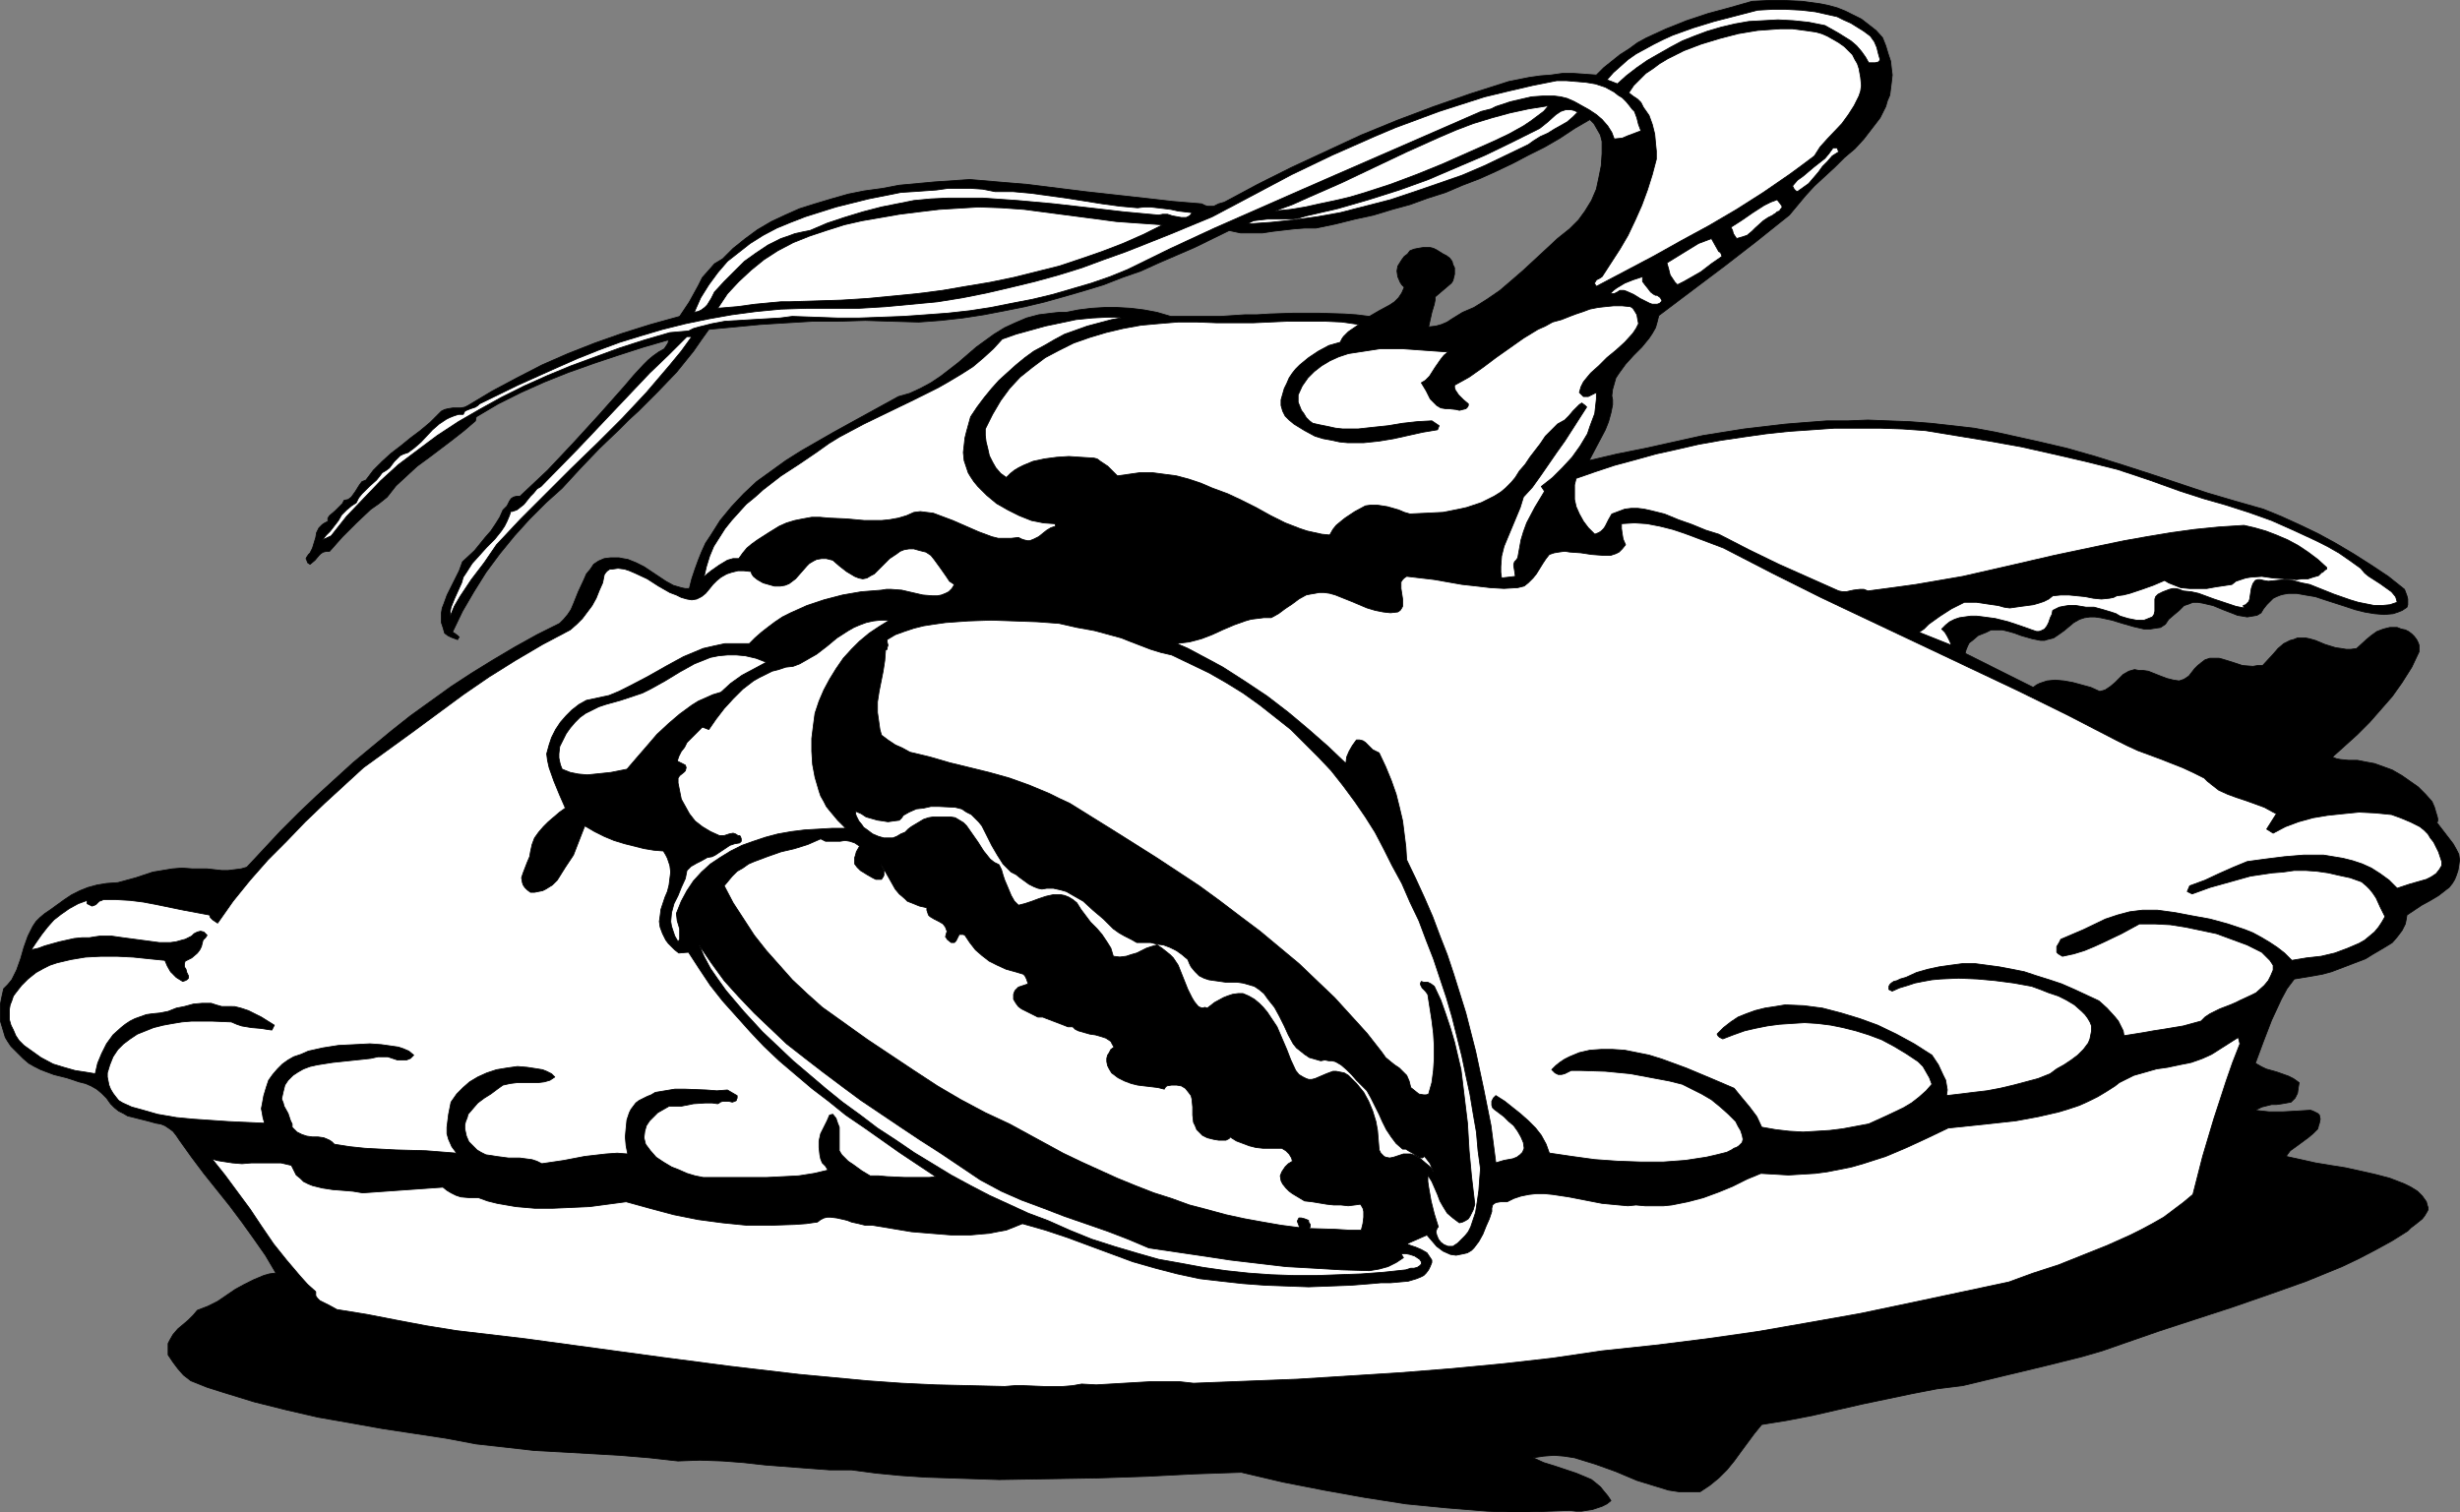 <?xml version="1.0" encoding="UTF-8" standalone="no"?>
<svg
   version="1.0"
   width="129.766mm"
   height="79.805mm"
   id="svg27"
   sodipodi:docname="Pie - Lobster.wmf"
   xmlns:inkscape="http://www.inkscape.org/namespaces/inkscape"
   xmlns:sodipodi="http://sodipodi.sourceforge.net/DTD/sodipodi-0.dtd"
   xmlns="http://www.w3.org/2000/svg"
   xmlns:svg="http://www.w3.org/2000/svg">
  <rect width="100%" height="100%" fill="#808080" stroke="none"/>
  <sodipodi:namedview
     id="namedview27"
     pagecolor="#ffffff"
     bordercolor="#000000"
     borderopacity="0.25"
     inkscape:showpageshadow="2"
     inkscape:pageopacity="0.0"
     inkscape:pagecheckerboard="0"
     inkscape:deskcolor="#d1d1d1"
     inkscape:document-units="mm" />
  <defs
     id="defs1">
    <pattern
       id="WMFhbasepattern"
       patternUnits="userSpaceOnUse"
       width="6"
       height="6"
       x="0"
       y="0" />
  </defs>
  <path
     style="fill:#ffffff;fill-opacity:1;fill-rule:evenodd;stroke:#000000;stroke-width:0.162px;stroke-linecap:round;stroke-linejoin:round;stroke-miterlimit:4;stroke-dasharray:none;stroke-opacity:1"
     d="m 368.69,10.259 0.646,0.646 0.485,0.969 0.485,0.808 0.323,0.969 0.323,1.777 0.162,1.616 -0.162,1.131 -0.323,0.969 -0.97,1.939 -1.131,1.777 -1.293,1.777 -2.909,3.07 -1.454,1.616 -1.131,1.777 -2.586,1.939 -2.424,1.777 -5.171,3.554 -5.333,3.393 -5.494,3.231 -5.656,3.07 -5.494,3.07 -11.312,5.978 -0.323,-0.485 v -0.323 l 0.162,-0.162 0.162,-0.323 0.646,-0.323 0.485,-0.323 1.778,-2.746 1.778,-2.746 1.616,-2.746 1.454,-3.07 1.293,-2.908 1.131,-3.07 0.97,-3.07 0.808,-3.07 v -1.616 l -0.162,-1.616 -0.162,-1.777 -0.485,-1.939 -0.646,-1.777 -1.131,-1.616 -0.485,-0.969 -0.646,-0.646 -0.97,-0.646 -0.808,-0.646 0.97,-1.454 1.131,-1.131 1.293,-1.292 1.454,-0.969 1.293,-0.969 1.616,-0.969 1.616,-0.808 1.616,-0.808 3.394,-1.292 3.717,-1.131 3.717,-0.969 3.878,-0.646 2.262,-0.162 2.262,-0.162 h 2.424 l 2.424,0.323 2.262,0.323 1.131,0.323 1.131,0.485 1.131,0.646 1.131,0.646 1.131,0.808 z"
     id="path1" />
  <path
     style="fill:#ffffff;fill-opacity:1;fill-rule:evenodd;stroke:#000000;stroke-width:0.162px;stroke-linecap:round;stroke-linejoin:round;stroke-miterlimit:4;stroke-dasharray:none;stroke-opacity:1"
     d="m 308.736,21.083 -0.97,1.131 -1.293,0.969 -1.293,0.969 -1.454,0.969 -2.909,1.616 -3.07,1.454 -10.181,4.524 -5.171,2.1 -5.171,1.939 -5.494,1.777 -2.747,0.808 -2.747,0.646 -3.07,0.646 -2.909,0.646 -2.909,0.485 -3.232,0.323 3.555,-1.292 3.232,-1.454 6.626,-2.908 6.464,-3.07 6.464,-3.07 6.464,-2.908 3.394,-1.454 3.394,-1.292 3.717,-1.131 3.555,-0.969 3.717,-0.808 z"
     id="path2" />
  <path
     style="fill:#000000;fill-opacity:1;fill-rule:evenodd;stroke:#000000;stroke-width:0.162px;stroke-linecap:round;stroke-linejoin:round;stroke-miterlimit:4;stroke-dasharray:none;stroke-opacity:1"
     d="m 375.316,7.512 0.646,1.616 0.485,1.616 0.485,1.454 0.162,1.454 0.162,1.292 -0.162,1.454 -0.162,1.292 -0.162,1.292 -0.485,1.131 -0.323,1.131 -1.131,2.262 -1.616,2.1 -1.616,2.1 -1.778,1.939 -2.101,1.777 -1.939,1.939 -4.04,3.716 -1.778,1.939 -1.616,1.939 -1.616,1.939 -6.464,5.17 -6.464,5.008 -13.09,9.855 -0.323,1.292 -0.323,1.131 -0.646,1.131 -0.646,0.969 -1.454,1.777 -1.616,1.616 -1.616,1.777 -1.293,1.777 -0.646,0.969 -0.323,1.131 -0.323,1.131 -0.162,1.292 0.162,0.808 V 80.697 l -0.323,1.616 -0.485,1.777 -0.646,1.616 -1.616,3.07 -1.616,3.07 5.494,-1.292 5.656,-1.131 5.818,-1.292 5.818,-1.292 8.08,-1.292 8.242,-0.969 4.04,-0.323 4.202,-0.323 h 4.202 l 4.04,-0.162 4.202,0.162 4.202,0.162 4.202,0.323 4.363,0.485 4.202,0.485 4.363,0.808 4.363,0.969 4.363,0.969 5.494,1.292 5.656,1.616 5.656,1.777 5.494,1.777 11.15,3.716 5.494,1.616 5.656,1.616 3.555,1.454 3.555,1.616 3.717,1.777 3.555,1.939 3.555,2.1 3.555,2.262 3.394,2.262 3.232,2.585 0.485,1.292 0.162,0.646 v 0.485 0.646 l -0.162,0.485 -0.485,0.323 -0.485,0.323 -0.808,0.323 -0.97,0.323 -1.778,0.162 -1.939,-0.162 -1.939,-0.323 -1.939,-0.485 -1.939,-0.646 -4.04,-1.292 -1.939,-0.646 -1.939,-0.323 -1.778,-0.323 h -1.616 l -0.97,0.162 -0.646,0.162 -0.808,0.323 -0.646,0.323 -0.646,0.646 -0.646,0.646 -0.646,0.808 -0.485,0.808 -0.808,0.485 -0.97,0.162 -0.97,0.162 -0.97,-0.162 -0.97,-0.162 -0.808,-0.323 -2.101,-0.808 -1.939,-0.808 -2.101,-0.485 -0.97,-0.162 h -0.97 l -0.808,0.323 -0.97,0.323 -0.97,0.969 -0.97,0.808 -1.131,0.969 -0.323,0.485 -0.323,0.485 -0.97,0.646 -1.131,0.162 -0.97,0.162 h -1.131 l -2.101,-0.485 -2.262,-0.646 -2.101,-0.646 -2.262,-0.485 -1.131,-0.162 h -0.97 l -1.131,0.162 -0.97,0.323 -1.131,0.646 -0.97,0.808 -0.97,0.808 -1.131,0.808 -0.97,0.646 -1.293,0.323 -0.485,0.162 h -0.808 l -0.808,-0.162 -0.808,-0.162 -1.131,-0.323 -1.131,-0.323 -1.293,-0.485 -1.131,-0.323 -1.293,-0.323 h -1.131 -1.131 l -0.97,0.485 -1.616,0.646 -1.131,0.969 -0.646,0.485 -0.323,0.646 -0.323,0.808 -0.162,0.646 13.574,6.785 0.646,-0.485 0.646,-0.323 1.454,-0.485 1.616,-0.162 1.778,0.162 1.778,0.323 1.778,0.485 1.778,0.485 1.778,0.808 0.646,-0.162 0.485,-0.162 0.97,-0.646 0.97,-0.808 1.616,-1.616 1.131,-0.646 1.131,-0.323 0.808,0.162 h 0.808 l 1.131,0.162 2.424,0.969 1.293,0.485 1.293,0.323 1.131,0.162 0.485,-0.162 0.485,-0.162 0.485,-0.323 0.485,-0.323 1.131,-1.454 0.646,-0.646 0.808,-0.646 0.646,-0.485 0.97,-0.323 h 1.131 0.646 l 0.646,0.162 2.101,0.646 1.939,0.646 2.101,0.162 0.97,-0.162 h 0.97 l 2.101,-2.262 0.97,-1.131 1.131,-0.969 1.293,-0.646 0.646,-0.162 0.808,-0.323 h 0.808 0.808 l 0.808,0.162 1.131,0.323 1.939,0.808 2.101,0.646 1.131,0.162 0.97,0.162 h 0.97 l 1.131,-0.162 1.939,-1.777 0.97,-0.808 1.131,-0.808 1.293,-0.485 1.293,-0.323 h 0.646 0.808 l 0.808,0.323 0.808,0.162 0.646,0.323 0.646,0.485 0.485,0.485 0.485,0.646 0.323,0.646 0.162,0.485 v 0.646 0.646 l -1.454,3.07 -1.939,3.07 -1.939,2.746 -2.262,2.585 -2.262,2.585 -2.424,2.423 -5.01,4.524 0.808,0.323 0.808,0.162 1.616,0.162 h 1.778 l 1.616,0.323 1.778,0.323 1.778,0.646 1.778,0.646 1.939,1.131 1.616,1.131 1.616,1.131 1.454,1.454 1.293,1.454 0.485,1.131 0.323,1.131 0.162,0.485 0.162,0.646 v 0.485 l -0.162,0.323 1.616,2.1 1.616,2.1 0.646,1.131 0.485,0.969 0.162,1.131 -0.162,1.131 -0.162,0.969 -0.323,0.969 -0.323,0.808 -0.485,0.808 -0.646,0.808 -0.646,0.485 -1.454,1.131 -1.616,0.969 -1.778,0.969 -1.454,0.969 -1.454,0.969 -0.162,0.969 -0.162,0.808 -0.323,0.646 -0.323,0.646 -0.97,1.292 -0.97,1.131 -1.293,0.808 -2.747,1.616 -1.293,0.808 -3.394,1.292 -3.394,1.292 -1.778,0.485 -1.778,0.323 -1.939,0.323 -1.939,0.323 -1.454,1.939 -1.131,2.1 -0.97,2.1 -0.97,2.1 -1.616,4.2 -1.616,4.362 1.131,0.646 0.97,0.485 1.131,0.323 1.131,0.323 2.262,0.808 0.97,0.485 1.131,0.808 -0.162,0.969 -0.162,1.131 -0.485,0.969 -0.808,0.808 -1.778,0.323 -1.131,0.162 h -0.97 l -1.939,0.485 -0.646,0.323 -0.808,0.323 1.454,0.162 1.454,0.162 h 2.747 l 2.909,-0.162 2.586,-0.162 0.485,0.162 0.97,0.485 0.323,0.323 0.162,0.808 -0.162,0.808 -0.162,0.485 -0.162,0.646 -0.485,0.485 -0.485,0.485 -0.97,0.808 -2.424,1.777 -1.131,0.808 -0.485,0.646 -0.323,0.485 5.818,1.292 2.909,0.485 3.07,0.485 5.818,1.292 3.07,0.808 2.909,1.131 1.293,0.646 1.293,0.808 0.97,0.969 0.808,1.131 0.162,0.646 0.162,0.485 v 0.485 l -0.162,0.323 -0.485,0.808 -0.485,0.646 -1.616,1.292 -0.646,0.485 -0.646,0.646 -3.07,1.939 -3.232,1.777 -3.394,1.777 -3.394,1.616 -3.555,1.454 -3.555,1.454 -7.272,2.585 -7.434,2.585 -14.867,4.847 -7.434,2.585 -3.717,1.292 -3.878,1.131 -3.878,0.969 -3.878,0.969 -4.04,0.969 -4.04,0.969 -8.08,1.939 -5.171,0.646 -5.01,0.969 -10.019,2.1 -9.858,2.262 -5.01,0.969 -5.01,0.808 -1.454,1.777 -2.747,3.716 -1.293,1.777 -1.454,1.777 -1.616,1.616 -1.778,1.454 -0.97,0.646 -0.97,0.646 h -2.101 -2.101 l -2.101,-0.323 -2.101,-0.646 -2.101,-0.646 -2.101,-0.646 -4.202,-1.777 -4.04,-1.454 -2.101,-0.646 -2.101,-0.646 -2.101,-0.323 -1.939,-0.162 -2.101,0.162 -2.101,0.323 2.101,0.969 2.101,0.646 4.363,1.454 1.939,0.808 1.131,0.485 0.808,0.646 0.97,0.808 0.646,0.808 0.808,0.969 0.646,0.969 -0.808,0.646 -0.97,0.485 -0.97,0.323 -0.97,0.323 -1.131,0.162 -0.97,0.162 h -1.131 l -1.293,-0.162 -4.04,0.162 -4.04,0.162 h -4.04 l -4.202,-0.162 -8.08,-0.646 -8.242,-0.808 -8.242,-1.292 -8.08,-1.454 -8.242,-1.616 -8.242,-1.939 -9.373,0.323 -9.534,0.485 -9.696,0.323 -9.858,0.162 -9.858,0.162 -9.858,-0.323 -4.848,-0.162 -4.848,-0.323 -5.01,-0.485 -4.848,-0.646 h -4.363 l -4.363,-0.323 -4.202,-0.323 -4.202,-0.323 -4.363,-0.485 -4.202,-0.323 -4.525,-0.162 -4.363,0.162 -5.818,-0.646 -5.818,-0.485 -11.312,-0.646 -5.818,-0.323 -5.656,-0.646 -5.818,-0.646 -5.979,-1.131 -12.766,-1.939 -6.302,-1.131 -6.464,-1.131 -6.302,-1.454 -6.464,-1.616 -6.302,-1.939 -3.07,-0.969 -3.232,-1.292 -1.454,-1.131 -1.131,-1.292 -0.97,-1.292 -0.97,-1.454 v -0.808 -0.808 -0.646 l 0.323,-0.646 0.646,-1.131 0.97,-1.131 0.97,-0.808 1.131,-0.969 0.97,-0.969 0.808,-0.969 2.101,-0.808 1.939,-0.969 3.555,-2.423 1.778,-0.969 1.939,-0.969 1.939,-0.808 1.131,-0.323 1.293,-0.162 -2.101,-3.554 -2.262,-3.231 -2.424,-3.393 -2.424,-3.231 -5.171,-6.462 -2.424,-3.231 -2.424,-3.393 -0.646,-0.969 -0.646,-0.808 -0.646,-0.485 -0.97,-0.646 -0.808,-0.323 -0.97,-0.162 -1.778,-0.485 -1.939,-0.485 -1.939,-0.485 -0.808,-0.485 -0.97,-0.485 -0.808,-0.646 -0.808,-0.808 -0.808,-1.131 -0.97,-0.969 -0.97,-0.808 -1.131,-0.646 -1.131,-0.485 -1.293,-0.323 -2.424,-0.808 -2.586,-0.646 L 8.161,213.334 6.868,212.688 5.737,212.041 4.606,211.072 3.636,210.103 2.828,209.295 2.182,208.649 1.535,207.679 1.05,206.872 0.566,205.256 0.081,203.64 v -1.777 -1.616 l 0.323,-1.616 0.323,-1.454 0.808,-0.808 0.808,-0.969 0.485,-0.969 0.485,-0.969 0.808,-2.262 0.323,-1.131 0.323,-1.131 0.808,-2.262 0.485,-0.969 0.485,-0.969 0.646,-0.969 0.808,-0.808 0.97,-0.808 0.97,-0.646 2.909,-2.1 1.454,-0.969 1.616,-0.808 1.616,-0.646 1.778,-0.485 1.939,-0.323 2.262,-0.162 3.555,-0.969 3.394,-1.131 1.939,-0.323 1.939,-0.323 1.939,-0.162 2.101,0.162 h 2.909 l 2.909,0.323 h 1.293 l 1.293,-0.162 1.293,-0.162 1.131,-0.323 6.787,-7.27 3.555,-3.554 3.555,-3.393 7.272,-6.624 3.878,-3.231 3.717,-3.07 3.878,-3.07 4.04,-2.908 4.04,-2.908 4.202,-2.746 4.202,-2.585 4.363,-2.585 4.363,-2.423 4.525,-2.262 0.808,-0.808 0.808,-0.969 0.646,-0.969 0.485,-1.131 0.97,-2.423 1.131,-2.423 0.485,-1.131 0.808,-0.969 0.646,-0.969 0.97,-0.646 1.131,-0.485 1.293,-0.162 h 0.808 0.808 l 0.808,0.162 0.97,0.162 1.616,0.646 1.616,0.808 2.909,1.939 1.454,0.969 1.454,0.808 1.616,0.485 0.808,0.162 h 0.808 l 0.485,-1.939 0.646,-1.939 0.646,-1.777 0.646,-1.616 0.808,-1.777 0.97,-1.454 1.939,-3.07 2.262,-2.746 2.424,-2.585 2.586,-2.423 2.909,-2.1 2.909,-2.1 3.07,-1.939 6.464,-3.716 6.464,-3.554 6.464,-3.554 2.262,-0.646 2.101,-0.969 2.101,-1.131 1.939,-1.292 3.555,-2.746 3.555,-3.07 1.778,-1.292 1.778,-1.292 2.101,-1.292 2.101,-0.969 2.262,-0.969 2.424,-0.646 2.586,-0.323 1.454,-0.162 h 1.454 l 2.424,-0.485 2.586,-0.323 2.586,-0.162 h 2.586 l 2.747,0.162 2.586,0.323 2.586,0.485 2.747,0.808 h 4.848 5.01 l 4.848,-0.323 h 2.424 l 2.586,-0.162 4.848,-0.162 h 4.848 l 5.171,0.162 2.424,0.162 2.586,0.323 1.939,-1.131 2.101,-1.131 0.97,-0.646 0.808,-0.808 0.646,-0.969 0.485,-1.131 -0.485,-0.485 -0.323,-0.485 -0.485,-1.131 -0.162,-1.131 0.162,-0.969 0.808,-1.292 0.485,-0.646 0.646,-0.485 0.485,-0.646 0.808,-0.323 0.808,-0.162 0.97,-0.162 h 0.646 0.808 l 0.646,0.162 0.646,0.323 1.293,0.808 0.646,0.323 0.646,0.485 0.485,0.646 0.162,0.646 0.323,0.646 v 0.646 0.646 l -0.162,0.646 -0.162,0.646 -0.323,0.485 -3.232,2.746 v 0.646 l -0.162,0.808 -0.485,1.616 -0.323,1.454 -0.323,1.454 1.454,-0.162 1.131,-0.323 1.131,-0.485 0.97,-0.646 2.101,-1.292 1.131,-0.485 1.131,-0.485 2.586,-1.616 2.586,-1.777 2.262,-1.939 2.424,-2.1 2.262,-2.1 2.262,-2.1 2.262,-2.1 2.424,-1.939 0.808,-0.808 0.97,-0.969 1.293,-1.777 1.293,-2.1 0.97,-2.262 0.485,-2.262 0.485,-2.423 0.162,-2.423 v -2.423 l -0.323,-1.292 -0.646,-1.131 -0.646,-1.131 -0.808,-0.808 -3.07,1.777 -2.909,1.939 -3.07,1.777 -3.232,1.616 -3.07,1.616 -3.394,1.616 -3.232,1.454 -3.394,1.292 -3.394,1.454 -3.555,1.131 -3.555,1.292 -3.555,0.969 -3.717,1.131 -3.717,0.808 -3.878,0.969 -3.878,0.808 h -2.262 l -2.101,0.162 -4.202,0.485 -2.101,0.323 h -2.262 -2.101 l -2.262,-0.485 -6.949,3.393 -7.11,3.07 -3.555,1.616 -3.717,1.292 -3.717,1.454 -3.717,1.131 -3.878,1.131 -4.04,1.131 -4.04,0.969 -4.04,0.808 -4.202,0.808 -4.202,0.646 -4.363,0.485 -4.363,0.323 -5.494,-0.162 -5.171,-0.162 -5.333,0.162 h -5.171 l -5.333,0.323 -5.171,0.323 -5.01,0.485 -5.171,0.485 -1.616,2.262 -1.454,2.1 -3.394,4.2 -3.717,3.877 -3.878,3.877 -1.939,1.777 -1.939,1.939 -3.878,3.716 -3.717,3.877 -3.717,4.039 -3.232,2.908 -3.232,3.231 -3.07,3.393 -2.909,3.554 -2.747,3.716 -2.424,3.877 -2.262,3.877 -1.939,4.039 v 0.162 l 0.323,0.162 0.646,0.485 0.162,0.162 0.162,0.162 -0.162,0.162 -0.162,0.323 -1.293,-0.485 -0.646,-0.323 -0.646,-0.485 -0.323,-1.131 -0.323,-0.969 v -0.969 -0.969 l 0.162,-0.969 0.323,-0.808 0.646,-1.777 0.808,-1.616 0.808,-1.616 0.808,-1.616 0.646,-1.777 2.424,-2.262 2.101,-2.585 1.131,-1.292 0.97,-1.454 0.808,-1.292 0.646,-1.454 0.485,-0.485 0.323,-0.323 0.485,-0.969 0.323,-0.485 0.485,-0.323 0.646,-0.162 h 0.646 l 2.747,-2.585 2.747,-2.585 5.171,-5.493 5.171,-5.654 5.01,-5.654 1.778,-2.1 1.939,-2.1 0.97,-0.969 0.97,-0.808 1.131,-0.808 1.131,-0.646 0.323,-0.485 0.323,-0.485 0.162,-0.323 v -0.485 l -5.01,1.454 -5.01,1.616 -4.848,1.616 -5.01,1.777 -4.848,1.939 -4.686,2.1 -4.525,2.262 -4.363,2.585 -0.162,0.808 -2.262,1.939 -2.262,1.777 -4.686,3.554 -2.424,1.777 -2.101,1.939 -2.101,1.939 -1.778,2.262 -1.616,1.292 -1.616,1.131 -2.909,2.746 -2.747,2.746 -2.586,2.908 h -0.646 l -0.646,0.162 -0.485,0.323 -0.323,0.323 -0.808,0.969 -0.97,0.808 -0.485,-0.323 -0.162,-0.485 -0.162,-0.323 0.162,-0.323 0.323,-0.485 0.323,-0.323 0.485,-0.969 0.646,-2.1 0.162,-0.969 0.485,-0.969 0.323,-0.323 0.323,-0.323 0.485,-0.323 0.646,-0.323 v -0.646 l 0.323,-0.485 1.131,-0.969 0.485,-0.485 0.485,-0.485 0.485,-0.485 0.323,-0.646 0.808,-0.162 0.646,-0.485 0.808,-1.131 0.808,-1.292 0.485,-0.646 0.808,-0.323 1.454,-1.939 1.778,-1.777 1.778,-1.616 2.101,-1.616 1.778,-1.454 1.939,-1.454 1.939,-1.616 1.778,-1.777 0.485,-0.485 0.646,-0.323 0.646,-0.162 0.97,-0.162 h 1.616 l 0.808,-0.162 0.646,-0.323 4.848,-2.908 4.848,-2.585 5.01,-2.585 5.171,-2.262 5.333,-2.1 5.494,-1.939 5.656,-1.777 5.818,-1.616 0.97,-1.454 0.97,-1.454 1.778,-3.231 0.808,-1.616 1.293,-1.454 1.131,-1.292 0.808,-0.485 0.808,-0.485 2.101,-2.1 2.424,-1.939 2.424,-1.777 2.747,-1.616 2.747,-1.292 2.909,-1.292 3.07,-0.969 3.232,-0.969 3.394,-0.969 3.232,-0.646 3.555,-0.485 3.394,-0.646 6.949,-0.646 7.11,-0.485 5.656,0.485 5.818,0.485 11.635,1.454 11.635,1.292 5.656,0.646 5.818,0.485 0.646,0.323 0.485,0.162 h 0.646 0.646 l 0.97,-0.485 1.131,-0.323 6.626,-3.554 6.787,-3.393 6.949,-3.231 6.949,-3.231 7.11,-2.908 7.272,-2.746 7.434,-2.585 7.595,-2.423 4.04,-0.808 2.262,-0.323 2.101,-0.162 2.262,-0.323 h 2.262 l 2.262,0.162 2.262,0.162 1.454,-1.454 3.232,-2.585 1.778,-1.131 1.778,-1.292 1.778,-0.969 3.878,-1.777 4.04,-1.616 4.363,-1.454 4.202,-1.131 4.525,-1.292 3.232,-0.162 h 3.394 l 3.394,0.162 3.555,0.485 1.616,0.323 1.778,0.485 1.616,0.646 1.616,0.808 1.616,0.808 1.454,1.131 1.454,1.131 z"
     id="path3" />
  <path
     style="fill:#ffffff;fill-opacity:1;fill-rule:evenodd;stroke:#000000;stroke-width:0.162px;stroke-linecap:round;stroke-linejoin:round;stroke-miterlimit:4;stroke-dasharray:none;stroke-opacity:1"
     d="m 372.892,7.189 0.808,1.131 0.485,1.131 0.323,1.292 0.323,1.131 -0.162,0.323 -0.162,0.162 -0.646,0.162 h -0.646 -0.646 l -0.646,-1.131 -0.808,-1.131 -0.97,-1.131 -1.131,-0.969 -1.293,-0.808 -1.293,-0.808 -2.586,-1.454 -3.232,-0.646 -3.07,-0.323 -3.07,-0.162 -2.909,0.162 -2.909,0.162 -2.747,0.485 -2.747,0.646 -2.747,0.808 -2.586,0.969 -2.424,0.969 -2.424,1.292 -2.262,1.292 -2.262,1.292 -2.101,1.454 -2.101,1.616 -1.778,1.616 -2.101,-0.808 1.293,-1.454 1.454,-1.292 1.454,-1.292 1.616,-1.131 1.778,-0.969 1.778,-0.969 1.939,-0.969 1.778,-0.808 4.04,-1.454 4.202,-1.292 4.363,-1.131 4.363,-1.131 2.909,-0.162 h 2.747 l 3.07,0.162 2.747,0.323 2.909,0.646 1.454,0.323 1.293,0.646 1.454,0.646 1.293,0.808 1.293,0.808 z"
     id="path4" />
  <path
     style="fill:#ffffff;fill-opacity:1;fill-rule:evenodd;stroke:#000000;stroke-width:0.162px;stroke-linecap:round;stroke-linejoin:round;stroke-miterlimit:4;stroke-dasharray:none;stroke-opacity:1"
     d="m 368.69,10.259 0.646,0.646 0.485,0.969 0.485,0.808 0.323,0.969 0.323,1.777 0.162,1.616 -0.162,1.131 -0.323,0.969 -0.97,1.939 -1.131,1.777 -1.293,1.777 -2.909,3.07 -1.454,1.616 -1.131,1.777 -2.586,1.939 -2.424,1.777 -5.171,3.554 -5.333,3.393 -5.494,3.231 -5.656,3.07 -5.494,3.07 -11.312,5.978 -0.323,-0.485 v -0.323 l 0.162,-0.162 0.162,-0.323 0.646,-0.323 0.485,-0.323 1.778,-2.746 1.778,-2.746 1.616,-2.746 1.454,-3.07 1.293,-2.908 1.131,-3.07 0.97,-3.07 0.808,-3.07 v -1.616 l -0.162,-1.616 -0.162,-1.777 -0.485,-1.939 -0.646,-1.777 -1.131,-1.616 -0.485,-0.969 -0.646,-0.646 -0.97,-0.646 -0.808,-0.646 0.97,-1.454 1.131,-1.131 1.293,-1.292 1.454,-0.969 1.293,-0.969 1.616,-0.969 1.616,-0.808 1.616,-0.808 3.394,-1.292 3.717,-1.131 3.717,-0.969 3.878,-0.646 2.262,-0.162 2.262,-0.162 h 2.424 l 2.424,0.323 2.262,0.323 1.131,0.323 1.131,0.485 1.131,0.646 1.131,0.646 1.131,0.808 z"
     id="path5" />
  <path
     style="fill:#ffffff;fill-opacity:1;fill-rule:evenodd;stroke:#000000;stroke-width:0.162px;stroke-linecap:round;stroke-linejoin:round;stroke-miterlimit:4;stroke-dasharray:none;stroke-opacity:1"
     d="m 324.896,21.083 0.485,0.646 0.485,0.485 0.485,1.292 0.323,1.292 0.485,1.292 -1.293,0.485 -1.293,0.485 -1.131,0.485 -1.616,0.162 -0.485,-1.292 -0.808,-1.292 -1.131,-1.292 -1.131,-0.969 -1.454,-0.969 -1.454,-0.808 -1.454,-0.808 -1.454,-0.646 -1.293,-0.323 -1.293,-0.162 h -2.262 l -2.262,0.162 -2.101,0.485 -2.101,0.485 -1.939,0.646 -0.97,0.323 -0.97,0.485 -1.939,0.485 -17.776,7.755 -17.776,7.755 -17.614,7.755 -8.726,4.039 -8.565,4.2 -3.555,1.454 -3.717,1.292 -3.878,1.131 -3.878,1.131 -4.04,0.969 -4.202,0.808 -4.04,0.808 -4.202,0.646 -4.363,0.485 -4.363,0.323 -4.525,0.323 -4.363,0.162 -4.363,0.162 h -4.525 l -8.888,-0.323 -2.424,0.323 -2.747,0.162 -2.747,0.162 -2.747,0.162 -2.747,0.162 -2.586,0.485 -2.586,0.646 -1.131,0.323 -0.97,0.485 -3.717,0.323 -5.01,1.454 -5.01,1.616 -4.848,1.777 -4.848,1.777 -4.686,1.939 -4.686,2.1 -4.525,2.262 -4.363,2.423 -4.202,2.423 -4.202,2.746 -3.878,2.908 -3.878,2.908 -3.555,3.231 -3.394,3.554 -3.394,3.554 -3.07,3.877 -1.778,0.808 0.808,-0.969 0.808,-0.808 1.616,-2.1 0.646,-1.131 0.97,-0.969 0.97,-0.808 0.97,-0.646 0.485,-0.969 0.646,-0.808 1.454,-1.454 1.454,-1.292 0.646,-0.808 0.485,-0.646 0.808,-0.485 0.646,-0.485 0.97,-1.292 1.131,-1.131 0.646,-0.323 0.97,-0.323 1.293,-0.969 1.293,-1.131 2.262,-2.423 1.293,-1.131 1.454,-0.969 0.646,-0.323 0.808,-0.323 0.97,-0.323 h 0.97 l 0.323,-0.646 0.323,-0.162 0.808,-0.323 0.97,-0.323 0.485,-0.323 0.323,-0.323 7.595,-3.716 7.918,-3.554 4.04,-1.777 4.04,-1.616 4.363,-1.616 4.202,-1.292 4.363,-1.292 4.525,-1.131 4.686,-0.969 4.525,-0.808 4.848,-0.646 5.01,-0.485 5.01,-0.162 h 5.171 5.333 l 5.333,-0.323 5.171,-0.485 5.171,-0.485 5.01,-0.808 4.848,-0.969 4.848,-1.131 4.686,-1.131 4.686,-1.292 4.686,-1.454 4.363,-1.616 4.525,-1.616 8.565,-3.393 8.565,-3.554 7.918,-4.2 7.918,-4.2 8.08,-3.877 8.403,-3.716 4.202,-1.777 4.363,-1.616 4.363,-1.616 4.525,-1.454 4.525,-1.454 4.686,-1.131 4.848,-1.131 4.848,-0.969 h 1.939 l 1.939,0.162 1.939,0.162 1.939,0.323 1.939,0.646 1.778,0.969 0.808,0.646 0.808,0.485 0.808,0.808 z"
     id="path6" />
  <path
     style="fill:#ffffff;fill-opacity:1;fill-rule:evenodd;stroke:#000000;stroke-width:0.162px;stroke-linecap:round;stroke-linejoin:round;stroke-miterlimit:4;stroke-dasharray:none;stroke-opacity:1"
     d="m 308.736,21.083 -0.97,1.131 -1.293,0.969 -1.293,0.969 -1.454,0.969 -2.909,1.616 -3.07,1.454 -10.181,4.524 -5.171,2.1 -5.171,1.939 -5.494,1.777 -2.747,0.808 -2.747,0.646 -3.07,0.646 -2.909,0.646 -2.909,0.485 -3.232,0.323 3.555,-1.292 3.232,-1.454 6.626,-2.908 6.464,-3.07 6.464,-3.07 6.464,-2.908 3.394,-1.454 3.394,-1.292 3.717,-1.131 3.555,-0.969 3.717,-0.808 z"
     id="path7" />
  <path
     style="fill:#ffffff;fill-opacity:1;fill-rule:evenodd;stroke:#000000;stroke-width:0.162px;stroke-linecap:round;stroke-linejoin:round;stroke-miterlimit:4;stroke-dasharray:none;stroke-opacity:1"
     d="m 314.554,22.375 -0.97,0.969 -1.131,0.969 -2.586,1.454 -1.293,0.808 -1.454,0.646 -1.293,0.808 -1.131,0.808 -4.363,2.1 -4.363,2.1 -4.525,1.939 -4.686,1.616 -4.686,1.616 -4.848,1.616 -5.01,1.292 -5.01,1.292 -4.525,0.808 -4.686,0.646 -4.686,0.485 -4.686,0.323 1.293,-0.646 1.293,-0.162 1.454,-0.162 h 4.686 l 1.454,-0.162 1.616,-0.485 6.302,-1.454 6.141,-1.777 6.141,-1.939 5.818,-2.1 5.656,-2.423 5.656,-2.423 5.333,-2.585 5.494,-2.746 0.808,-0.646 0.808,-0.646 1.616,-1.454 0.97,-0.646 0.97,-0.323 h 0.485 0.646 l 0.646,0.162 z"
     id="path8" />
  <path
     style="fill:#ffffff;fill-opacity:1;fill-rule:evenodd;stroke:#000000;stroke-width:0.162px;stroke-linecap:round;stroke-linejoin:round;stroke-miterlimit:4;stroke-dasharray:none;stroke-opacity:1"
     d="m 198.364,38.208 h 3.555 l 3.555,0.323 3.555,0.485 3.555,0.485 7.11,1.131 3.555,0.485 3.555,0.323 1.293,-0.162 h 1.293 l 2.747,0.323 1.293,0.162 1.454,0.323 2.747,0.323 -0.162,0.323 -0.323,0.323 -0.323,0.162 -0.323,0.162 h -0.97 l -1.778,-0.323 -0.97,-0.323 h -0.97 l -0.808,0.162 -6.949,-0.646 -6.949,-0.808 -7.11,-0.808 -7.11,-0.646 -6.949,-0.485 h -3.555 -3.394 l -3.394,0.162 -3.394,0.323 -3.232,0.646 -3.232,0.646 -3.717,0.969 -3.717,1.131 -3.394,1.131 -3.394,1.454 -1.616,0.323 -1.454,0.323 -1.293,0.485 -1.454,0.485 -2.586,1.292 -2.424,1.616 -2.262,1.616 -1.939,1.939 -2.101,2.1 -1.939,2.1 -0.646,1.292 -0.808,1.292 -0.485,0.485 -0.646,0.485 -0.646,0.323 -0.808,0.162 1.293,-2.908 1.616,-2.585 1.778,-2.423 1.939,-2.262 2.262,-1.777 2.262,-1.777 2.586,-1.616 2.747,-1.454 2.747,-1.131 2.909,-1.131 3.07,-0.969 3.07,-0.969 6.464,-1.616 6.464,-1.292 2.586,-0.162 2.262,-0.162 2.262,-0.162 2.262,-0.323 h 2.262 2.262 l 2.424,0.162 z"
     id="path9" />
  <path
     style="fill:#ffffff;fill-opacity:1;fill-rule:evenodd;stroke:#000000;stroke-width:0.162px;stroke-linecap:round;stroke-linejoin:round;stroke-miterlimit:4;stroke-dasharray:none;stroke-opacity:1"
     d="m 231.815,44.832 -3.878,1.939 -4.04,1.777 -4.202,1.616 -4.202,1.454 -4.363,1.454 -4.525,1.131 -4.525,1.131 -4.686,0.969 -4.848,0.808 -4.686,0.808 -5.01,0.646 -5.01,0.485 -5.01,0.485 -5.171,0.323 -5.171,0.162 -5.171,0.162 h -1.616 l -1.778,0.162 -3.394,0.323 -3.555,0.485 -1.939,0.162 -1.939,0.162 0.97,-1.454 0.97,-1.454 2.262,-2.423 2.424,-2.262 2.586,-2.1 2.747,-1.777 3.07,-1.616 3.232,-1.292 3.394,-1.131 3.555,-1.131 3.555,-0.808 3.717,-0.646 3.717,-0.646 3.878,-0.485 4.04,-0.485 7.918,-0.485 4.525,0.162 4.525,0.323 18.422,2.423 4.525,0.323 z"
     id="path10" />
  <path
     style="fill:#ffffff;fill-opacity:1;fill-rule:evenodd;stroke:#000000;stroke-width:0.162px;stroke-linecap:round;stroke-linejoin:round;stroke-miterlimit:4;stroke-dasharray:none;stroke-opacity:1"
     d="m 366.589,30.292 -1.293,0.808 -0.97,1.131 -0.97,0.969 -0.808,1.131 -1.939,2.262 -1.131,0.808 -1.131,0.808 -0.323,-0.162 -0.323,-0.323 -0.323,-0.646 0.97,-1.131 1.131,-0.808 2.101,-1.777 2.262,-1.777 0.808,-0.969 0.808,-1.131 h 0.808 z"
     id="path11" />
  <path
     style="fill:#ffffff;fill-opacity:1;fill-rule:evenodd;stroke:#000000;stroke-width:0.162px;stroke-linecap:round;stroke-linejoin:round;stroke-miterlimit:4;stroke-dasharray:none;stroke-opacity:1"
     d="m 354.954,40.631 0.323,0.485 v 0.323 l -0.323,0.323 -0.162,0.323 -0.485,0.162 -0.323,0.323 -0.323,0.162 -0.162,0.162 -0.97,0.485 -0.97,0.646 -1.616,1.454 -0.646,0.646 -0.97,0.808 -0.97,0.323 -1.131,0.323 -0.323,-0.485 -0.323,-0.485 -0.162,-0.646 -0.323,-0.646 2.262,-1.454 2.101,-1.454 2.262,-1.454 1.293,-0.646 1.293,-0.485 z"
     id="path12" />
  <path
     style="fill:#ffffff;fill-opacity:1;fill-rule:evenodd;stroke:#000000;stroke-width:0.162px;stroke-linecap:round;stroke-linejoin:round;stroke-miterlimit:4;stroke-dasharray:none;stroke-opacity:1"
     d="m 342.672,50.163 0.323,0.162 0.162,0.323 0.162,0.485 -2.101,1.454 -2.101,1.616 -2.262,1.292 -1.131,0.646 -1.293,0.646 -0.485,-0.485 -0.323,-0.485 -0.646,-0.969 -0.323,-1.292 -0.323,-1.131 2.101,-1.292 2.101,-1.292 2.101,-1.292 1.293,-0.485 1.293,-0.485 z"
     id="path13" />
  <path
     style="fill:#ffffff;fill-opacity:1;fill-rule:evenodd;stroke:#000000;stroke-width:0.162px;stroke-linecap:round;stroke-linejoin:round;stroke-miterlimit:4;stroke-dasharray:none;stroke-opacity:1"
     d="m 137.925,67.126 -2.101,2.908 -2.262,2.746 -4.686,5.493 -4.848,5.17 -5.01,5.008 -5.171,5.008 -5.01,5.008 -5.01,5.008 -4.848,5.17 -2.424,3.554 -2.586,3.393 -2.262,3.393 -1.131,1.939 -0.808,1.939 v -0.969 l 0.162,-0.808 0.646,-1.616 1.454,-3.231 0.323,-1.131 0.646,-0.969 1.131,-1.777 1.454,-1.616 1.454,-1.616 1.616,-1.616 1.293,-1.616 0.646,-0.969 0.485,-0.969 0.485,-1.131 0.323,-0.969 0.162,0.162 0.97,-0.323 0.646,-0.485 0.808,-0.646 0.646,-0.808 0.646,-0.808 0.646,-0.646 0.646,-0.808 0.808,-0.485 7.272,-7.432 14.382,-15.186 3.717,-3.554 3.717,-3.716 z"
     id="path14" />
  <path
     style="fill:#ffffff;fill-opacity:1;fill-rule:evenodd;stroke:#000000;stroke-width:0.162px;stroke-linecap:round;stroke-linejoin:round;stroke-miterlimit:4;stroke-dasharray:none;stroke-opacity:1"
     d="m 224.22,63.249 -2.586,0.485 -2.424,0.646 -2.424,0.646 -2.262,0.808 -2.262,0.808 -2.101,1.131 -1.939,1.131 -2.101,1.131 -1.778,1.292 -1.778,1.454 -1.616,1.454 -1.778,1.616 -1.454,1.616 -1.454,1.777 -1.454,1.939 -1.293,1.939 -0.808,2.908 -0.323,1.292 -0.162,1.454 -0.162,1.454 0.162,1.616 0.485,1.454 0.323,0.969 0.485,0.808 0.646,0.969 0.808,0.969 1.778,1.777 1.939,1.616 2.262,1.292 2.262,1.131 2.424,0.969 2.424,0.485 2.262,0.162 0.162,0.485 -0.97,0.323 -0.808,0.485 -0.808,0.646 -0.808,0.646 -0.97,0.485 -0.808,0.323 h -0.485 l -0.646,-0.162 -0.485,-0.162 -0.646,-0.323 -1.454,0.162 h -1.293 -1.293 l -1.293,-0.323 -2.586,-0.969 -2.586,-1.131 -2.586,-1.131 -2.586,-0.969 -1.293,-0.485 -1.293,-0.162 -1.293,-0.162 -1.293,0.162 -1.454,0.646 -1.616,0.485 -1.778,0.323 -1.616,0.162 h -1.778 -1.616 l -3.555,-0.323 -3.555,-0.162 -1.778,-0.162 h -1.616 l -1.778,0.323 -1.616,0.323 -1.616,0.485 -1.454,0.646 -2.101,1.292 -2.262,1.454 -1.131,0.808 -0.97,0.808 -0.808,0.969 -0.808,1.131 h -1.131 l -1.131,0.323 -0.808,0.485 -0.808,0.485 -1.616,1.131 -0.808,0.646 -0.646,0.646 0.485,-2.1 0.646,-2.1 0.808,-1.939 1.131,-1.777 1.131,-1.777 1.293,-1.616 1.454,-1.616 1.454,-1.616 1.778,-1.454 1.616,-1.454 3.555,-2.746 3.717,-2.423 3.555,-2.423 2.262,-1.616 2.101,-1.292 4.848,-2.585 5.01,-2.423 5.01,-2.423 4.848,-2.423 2.262,-1.292 2.424,-1.454 2.262,-1.454 2.101,-1.777 1.939,-1.777 1.778,-1.939 2.747,-0.969 2.909,-0.808 2.909,-0.808 3.07,-0.646 3.07,-0.646 3.232,-0.323 3.07,-0.162 z"
     id="path15" />
  <path
     style="fill:#ffffff;fill-opacity:1;fill-rule:evenodd;stroke:#000000;stroke-width:0.162px;stroke-linecap:round;stroke-linejoin:round;stroke-miterlimit:4;stroke-dasharray:none;stroke-opacity:1"
     d="m 327.482,55.171 v 0.485 0.485 l 0.485,0.646 0.646,0.808 0.485,0.646 0.646,0.485 0.323,0.162 h 0.323 l 0.646,0.485 0.162,0.323 0.162,0.323 -0.485,0.485 -0.485,0.162 h -0.485 -0.485 l -0.485,-0.162 -0.646,-0.323 -1.293,-0.646 -1.293,-0.808 -1.454,-0.646 -0.485,-0.162 h -0.808 l -0.485,0.323 -0.646,0.323 h -0.808 l 0.646,-0.646 0.646,-0.485 1.616,-0.969 1.616,-0.646 z"
     id="path16" />
  <path
     style="fill:#ffffff;fill-opacity:1;fill-rule:evenodd;stroke:#000000;stroke-width:0.162px;stroke-linecap:round;stroke-linejoin:round;stroke-miterlimit:4;stroke-dasharray:none;stroke-opacity:1"
     d="m 270.922,64.703 -2.101,1.454 -0.97,0.969 -0.323,0.485 -0.323,0.646 -2.262,0.646 -2.101,1.131 -1.939,1.292 -1.778,1.454 -0.808,0.808 -0.646,0.808 -0.646,0.969 -0.485,1.131 -0.485,0.969 -0.323,1.131 -0.323,1.131 v 1.131 l 0.323,1.131 0.485,0.969 0.808,0.808 0.97,0.808 2.101,1.292 2.101,1.131 1.616,0.485 1.778,0.323 1.454,0.323 1.616,0.162 h 3.232 l 3.07,-0.323 2.909,-0.485 2.909,-0.646 2.909,-0.646 2.909,-0.485 0.323,-0.808 -1.454,-0.969 -2.909,0.162 -2.909,0.323 -2.909,0.485 -3.07,0.323 -2.909,0.323 h -3.07 l -1.454,-0.162 -1.454,-0.323 -1.616,-0.323 -1.454,-0.323 -0.646,-0.485 -0.646,-0.646 -0.485,-0.808 -0.485,-0.646 -0.323,-0.808 -0.323,-0.808 v -0.646 -0.808 l 0.808,-1.777 1.131,-1.616 1.293,-1.292 1.454,-1.131 1.616,-0.969 1.778,-0.808 1.939,-0.646 2.101,-0.323 2.101,-0.323 2.101,-0.323 h 2.262 2.262 l 4.525,0.323 4.525,0.323 -0.808,0.646 -0.646,0.808 -1.131,1.616 -1.131,1.777 -0.808,0.808 -0.808,0.485 0.485,0.808 0.485,0.808 0.808,1.616 0.646,0.646 0.646,0.646 0.808,0.485 0.97,0.162 h 0.646 l 1.454,0.162 0.646,0.162 0.646,-0.162 0.646,-0.162 0.323,-0.323 0.162,-0.323 v -0.323 l -0.97,-0.808 -0.97,-0.969 -0.646,-0.969 -0.162,-0.485 v -0.485 l 2.909,-1.616 2.747,-1.939 2.586,-1.939 2.747,-1.939 2.747,-1.939 2.909,-1.777 1.454,-0.646 1.454,-0.808 1.778,-0.485 1.616,-0.646 1.293,-0.485 1.454,-0.485 1.293,-0.485 1.616,-0.323 1.454,-0.162 1.616,-0.162 h 1.778 l 1.616,0.162 0.485,0.323 0.323,0.485 0.485,0.808 0.162,0.969 0.162,0.808 -0.485,0.969 -0.646,0.969 -1.616,1.777 -1.778,1.616 -1.778,1.454 -1.616,1.616 -1.616,1.454 -0.808,0.969 -0.646,0.808 -0.485,0.969 -0.323,1.131 0.485,0.485 0.323,0.323 h 0.485 0.485 l 0.97,-0.485 0.646,-0.323 v 1.292 l -0.162,1.454 -0.162,1.454 -0.485,1.292 -0.485,1.292 -0.485,1.454 -1.454,2.423 -1.616,2.262 -1.939,2.1 -1.939,1.939 -2.262,1.777 0.646,0.969 -1.939,3.231 -1.616,3.07 -0.646,1.777 -0.485,1.616 -0.323,1.777 -0.323,1.777 -0.323,0.485 -0.323,0.323 -0.162,0.485 v 0.323 l 0.162,0.969 0.162,1.131 -2.747,0.323 -0.162,-1.131 v -1.131 l 0.162,-2.1 0.485,-1.939 0.808,-1.939 1.616,-3.877 0.808,-1.939 0.646,-2.1 1.778,-1.939 1.616,-2.262 3.232,-4.685 1.616,-2.262 1.454,-2.262 1.454,-2.262 1.454,-2.262 -0.323,-0.323 -0.646,-0.485 -0.485,0.323 -0.485,0.485 -0.808,0.808 -0.808,0.969 -0.808,0.808 -1.454,0.808 -1.131,1.131 -1.293,1.292 -0.97,1.454 -2.101,2.746 -0.97,1.454 -1.131,1.292 -0.808,1.292 -0.808,0.969 -1.131,1.131 -0.97,0.808 -1.293,0.808 -1.293,0.646 -1.293,0.646 -1.454,0.485 -1.454,0.485 -1.454,0.323 -3.232,0.646 -3.232,0.162 -3.394,0.162 -1.131,-0.323 -1.131,-0.485 -2.262,-0.646 -2.101,-0.323 h -1.131 l -1.131,0.162 -2.101,1.131 -1.939,1.292 -0.808,0.646 -0.97,0.808 -0.646,0.808 -0.646,1.131 -1.616,-0.162 -1.454,-0.323 -1.454,-0.323 -1.454,-0.485 -2.909,-1.131 -2.909,-1.454 -2.909,-1.616 -2.909,-1.454 -2.747,-1.292 -3.07,-1.131 -2.262,-0.969 -2.424,-0.808 -2.424,-0.646 -2.424,-0.323 -2.424,-0.323 h -2.424 l -2.262,0.323 -2.262,0.323 -0.97,-0.969 -0.97,-0.969 -1.454,-0.969 -0.646,-0.485 -0.646,-0.162 -2.586,-0.162 -2.424,-0.162 -2.424,0.162 -2.424,0.323 -2.262,0.485 -1.939,0.808 -0.97,0.485 -0.808,0.485 -0.808,0.646 -0.808,0.808 -1.131,-0.808 -0.97,-1.131 -0.646,-1.131 -0.646,-1.292 -0.323,-1.454 -0.323,-1.292 -0.162,-1.292 v -1.292 l 1.454,-2.908 1.616,-2.746 1.778,-2.423 2.101,-2.262 2.424,-1.939 2.586,-1.939 2.747,-1.454 2.909,-1.454 3.232,-1.131 3.232,-0.969 3.394,-0.808 3.555,-0.646 3.555,-0.323 3.878,-0.323 h 3.717 l 4.04,0.162 h 3.555 3.555 l 7.11,-0.323 h 3.555 3.555 l 3.555,0.162 z"
     id="path17" />
  <path
     style="fill:#ffffff;fill-opacity:1;fill-rule:evenodd;stroke:#000000;stroke-width:0.162px;stroke-linecap:round;stroke-linejoin:round;stroke-miterlimit:4;stroke-dasharray:none;stroke-opacity:1"
     d="m 434.784,97.983 4.525,1.454 4.525,1.292 4.525,1.454 4.525,1.616 4.363,1.939 4.525,2.1 2.262,1.131 2.262,1.292 2.101,1.454 2.262,1.616 0.808,0.969 0.808,0.646 2.262,1.454 1.131,0.808 1.131,0.808 0.808,0.969 0.162,0.485 0.162,0.646 -1.454,0.485 -1.616,0.162 h -1.454 l -1.616,-0.323 -1.616,-0.323 -1.616,-0.485 -3.232,-1.131 -3.232,-1.292 -1.616,-0.646 -1.616,-0.323 -1.778,-0.485 -1.616,-0.162 -1.616,0.162 -1.616,0.162 -0.97,-0.162 -0.646,-0.162 h -0.485 l -0.485,0.162 -0.485,0.646 -0.323,0.969 -0.323,2.1 -0.162,0.485 -0.323,0.323 -0.323,0.323 -0.485,0.162 0.162,0.485 -1.616,-0.323 -1.454,-0.485 -2.909,-0.969 -3.07,-1.131 -1.454,-0.323 -1.616,-0.162 -0.808,-0.323 -0.646,-0.162 h -0.646 l -0.646,0.162 -1.293,0.485 -0.97,0.485 -0.485,0.485 -0.162,0.485 v 2.423 l -0.162,0.646 -0.323,0.485 -0.808,0.323 -0.808,0.323 h -0.808 -0.808 l -1.616,-0.323 -1.616,-0.485 -0.808,-0.485 -0.97,-0.323 -1.616,-0.485 -1.778,-0.485 h -0.808 -0.808 l -1.939,-0.323 h -1.616 l -0.97,0.162 -0.808,0.162 -0.646,0.323 -0.646,0.323 -0.162,0.808 -0.323,0.646 -0.323,0.969 -0.323,0.646 -0.485,0.646 -0.646,0.323 -0.485,0.162 h -0.485 l -0.485,-0.162 -0.485,-0.162 -2.262,-0.808 -2.424,-0.808 -2.586,-0.646 -2.424,-0.323 -1.293,-0.162 h -1.131 l -1.131,0.162 -1.131,0.162 -0.97,0.323 -0.97,0.485 -0.808,0.646 -0.808,0.808 0.646,0.646 0.485,0.808 0.485,0.969 0.323,0.808 -6.464,-2.585 0.97,-0.646 0.97,-0.969 2.262,-1.616 2.262,-1.454 1.293,-0.646 1.293,-0.646 h 1.293 1.131 l 2.101,0.323 2.262,0.323 1.131,0.323 1.131,0.162 1.131,-0.162 1.131,-0.162 2.424,-0.323 1.131,-0.323 0.97,-0.323 0.97,-0.485 0.808,-0.646 1.616,-0.162 h 1.616 l 3.232,0.323 1.616,0.323 1.616,0.162 1.616,-0.162 0.808,-0.162 0.646,-0.323 1.293,-0.162 1.293,-0.323 2.424,-0.808 2.262,-0.808 2.262,-0.969 0.808,0.485 0.808,0.323 1.616,0.646 1.778,0.162 h 1.778 1.616 l 1.778,-0.323 3.232,-0.485 0.808,-0.646 0.97,-0.323 0.97,-0.323 0.97,-0.162 2.262,-0.162 2.262,0.323 2.424,0.162 2.262,0.162 1.131,-0.162 h 1.131 l 0.97,-0.323 1.131,-0.323 0.323,-0.323 0.323,-0.323 h 0.162 l 0.485,-0.485 0.323,-0.162 v -0.323 l -1.778,-1.616 -1.939,-1.454 -1.939,-1.292 -2.101,-1.131 -2.262,-0.969 -2.101,-0.808 -2.262,-0.646 -2.101,-0.485 -5.01,0.323 -4.848,0.485 -4.686,0.646 -4.848,0.808 -4.525,0.808 -4.686,0.969 -9.211,1.939 -9.05,2.1 -9.211,2.1 -4.686,0.808 -4.686,0.808 -4.686,0.646 -4.848,0.646 -0.808,-0.323 h -0.808 l -1.293,0.162 -1.454,0.323 h -0.646 l -0.808,-0.162 -11.958,-5.331 -5.979,-2.908 -5.979,-3.07 -2.586,-0.808 -2.747,-1.131 -2.747,-0.969 -2.747,-1.131 -2.586,-0.646 -1.454,-0.323 -1.293,-0.162 h -1.293 l -1.293,0.162 -1.293,0.485 -1.293,0.485 -0.646,1.131 -0.646,1.292 -0.323,0.485 -0.485,0.485 -0.485,0.323 -0.808,0.323 -1.293,-1.292 -0.97,-1.292 -0.808,-1.454 -0.646,-1.454 -0.323,-1.454 v -1.454 -1.454 l 0.323,-1.292 3.717,-1.292 3.878,-1.292 4.202,-1.131 4.04,-1.131 4.363,-0.969 4.202,-0.969 4.525,-0.808 4.363,-0.646 4.525,-0.646 4.525,-0.485 4.686,-0.323 4.525,-0.323 h 4.525 4.525 l 4.525,0.162 4.525,0.323 12.766,2.1 6.302,1.131 6.464,1.454 6.302,1.454 6.464,1.616 6.302,2.1 z"
     id="path18" />
  <path
     style="fill:#ffffff;fill-opacity:1;fill-rule:evenodd;stroke:#000000;stroke-width:0.162px;stroke-linecap:round;stroke-linejoin:round;stroke-miterlimit:4;stroke-dasharray:none;stroke-opacity:1"
     d="m 141.481,117.37 0.646,-0.808 0.808,-0.808 0.808,-0.646 1.131,-0.646 0.97,-0.323 1.293,-0.323 h 1.131 l 1.454,0.162 0.162,0.485 0.323,0.485 0.808,0.646 1.131,0.646 1.131,0.323 1.131,0.323 h 1.131 l 0.97,-0.162 0.808,-0.323 0.646,-0.485 0.646,-0.485 1.131,-1.292 1.131,-1.292 0.485,-0.485 0.808,-0.485 0.646,-0.323 0.97,-0.162 h 0.97 l 1.293,0.323 1.293,1.131 1.454,1.131 0.808,0.485 0.808,0.485 0.808,0.323 0.808,0.162 0.808,-0.162 0.808,-0.485 0.646,-0.323 0.646,-0.646 1.293,-1.292 1.131,-1.131 1.454,-0.969 0.646,-0.485 0.808,-0.323 0.97,-0.162 h 0.97 l 1.131,0.323 1.293,0.323 0.97,0.646 0.646,0.808 1.293,1.777 1.131,1.616 0.646,0.969 0.97,0.646 -0.485,0.808 -0.646,0.646 -0.646,0.323 -0.808,0.323 -0.808,0.162 h -0.97 l -1.939,-0.162 -2.101,-0.485 -2.101,-0.485 -2.101,-0.162 h -0.97 l -0.97,0.162 -4.04,0.323 -3.717,0.646 -3.717,0.969 -3.394,1.131 -3.232,1.454 -1.616,0.808 -1.454,0.969 -1.293,0.969 -1.454,1.131 -1.293,1.131 -1.131,1.131 h -2.586 -2.262 l -2.262,0.485 -2.101,0.485 -1.939,0.808 -1.939,0.808 -3.555,1.939 -3.717,2.1 -3.717,1.939 -1.939,0.969 -1.939,0.808 -2.262,0.485 -2.262,0.485 -1.454,0.808 -1.454,1.131 -1.131,1.131 -1.131,1.292 -0.97,1.454 -0.808,1.616 -0.485,1.454 -0.485,1.777 0.162,1.292 0.323,1.454 0.97,2.746 1.131,2.746 1.131,2.585 -1.131,0.808 -1.131,0.969 -1.131,0.969 -0.97,0.969 -0.97,1.131 -0.808,1.131 -0.485,1.292 -0.323,1.454 -0.162,0.969 -0.485,1.131 -0.808,2.1 -0.323,0.969 0.162,0.969 0.162,0.485 0.323,0.485 0.485,0.485 0.646,0.485 h 0.808 l 0.808,-0.162 0.808,-0.162 0.646,-0.323 1.293,-0.808 0.97,-0.969 0.808,-1.292 0.808,-1.292 1.616,-2.423 2.262,-5.816 1.939,1.131 1.939,0.969 1.939,0.808 2.101,0.646 1.939,0.485 1.939,0.485 1.939,0.323 1.939,0.162 0.485,0.808 0.323,0.646 0.485,1.454 0.162,1.292 -0.162,1.292 -0.162,1.292 -0.323,1.292 -0.485,1.131 -0.808,2.423 -0.162,1.292 -0.162,1.131 0.162,1.131 0.485,1.292 0.646,1.292 0.485,0.646 0.646,0.646 0.646,0.646 0.808,0.646 1.939,-0.162 2.101,3.231 2.262,3.393 2.424,3.07 2.747,3.07 2.747,3.07 2.747,2.908 3.07,2.908 3.232,2.746 3.232,2.746 3.394,2.585 3.394,2.746 3.555,2.423 7.11,5.008 7.272,4.847 -1.293,0.162 h -1.454 -1.616 -1.778 l -3.555,-0.162 -1.778,-0.162 h -1.616 l -0.808,-0.485 -0.808,-0.485 -1.778,-1.292 -0.97,-0.646 -0.646,-0.646 -0.646,-0.646 -0.485,-0.808 v -1.939 -0.808 -0.969 -0.969 l -0.323,-0.808 -0.323,-0.969 -0.646,-0.808 -0.646,0.162 -0.485,1.131 -0.646,1.292 -0.646,1.292 -0.323,1.454 v 1.292 l 0.162,1.454 0.162,0.808 0.323,0.808 0.646,0.646 0.485,0.808 -2.747,0.646 -3.07,0.485 -3.07,0.162 -3.232,0.162 h -12.766 l -1.616,-0.323 -1.616,-0.485 -1.454,-0.646 -1.616,-0.646 -1.616,-0.969 -1.454,-0.969 -1.131,-1.292 -0.97,-1.292 -0.162,-0.646 -0.162,-0.646 0.162,-1.292 0.323,-1.131 0.646,-0.969 0.808,-0.808 0.808,-0.808 1.131,-0.646 1.131,-0.646 h 1.131 1.293 l 2.424,-0.485 2.424,-0.162 h 1.293 l 1.131,0.162 0.323,-0.162 0.162,-0.162 0.485,-0.162 h 1.293 l 0.646,0.162 0.485,-0.162 0.323,-0.162 v -0.162 l 0.162,-0.323 v -0.485 l -1.939,-1.131 -2.101,0.162 -2.101,-0.162 -4.202,-0.162 h -2.101 l -1.939,0.323 -1.939,0.323 -0.808,0.485 -0.808,0.323 -0.97,0.485 -0.646,0.323 -0.646,0.485 -0.485,0.646 -0.485,0.646 -0.323,0.646 -0.485,1.454 -0.162,1.616 -0.162,1.777 0.162,1.777 0.323,1.616 -2.101,-0.162 -2.262,0.162 -4.202,0.485 -4.202,0.808 -4.363,0.646 -0.97,-0.485 -0.97,-0.323 -2.424,-0.323 h -2.262 l -2.424,-0.323 -0.97,-0.162 -1.131,-0.162 -0.97,-0.485 -0.808,-0.485 -0.808,-0.808 -0.808,-0.808 -0.485,-1.131 -0.323,-1.454 v -0.808 l 0.162,-0.646 0.323,-0.808 0.162,-0.646 0.97,-1.131 0.97,-1.131 1.293,-0.969 1.293,-0.808 1.293,-0.969 1.131,-0.808 1.454,-0.323 1.293,-0.162 h 2.909 1.293 l 1.293,-0.162 1.131,-0.323 0.97,-0.646 -0.646,-0.646 -0.97,-0.485 -0.808,-0.323 -0.97,-0.162 -2.101,-0.323 -1.939,-0.162 -2.262,0.323 -1.939,0.323 -1.939,0.646 -1.778,0.808 -1.616,0.969 -1.293,1.131 -1.293,1.292 -1.131,1.616 -0.485,2.423 -0.162,1.292 -0.162,1.292 v 1.292 l 0.323,1.131 0.646,1.454 0.485,0.646 0.485,0.646 -6.141,-0.485 -5.979,-0.162 -6.141,-0.323 -3.07,-0.323 -3.07,-0.485 -0.485,-0.485 -0.485,-0.323 -1.131,-0.485 -1.131,-0.162 h -1.131 l -1.131,-0.162 -0.97,-0.323 -0.97,-0.485 -0.485,-0.485 -0.485,-0.485 v -0.646 l -0.323,-0.646 -0.485,-1.454 -0.808,-1.454 -0.162,-0.646 -0.323,-0.808 0.323,-1.454 0.323,-1.292 0.646,-0.969 0.97,-0.969 0.97,-0.646 1.131,-0.646 1.293,-0.485 1.454,-0.323 3.07,-0.485 3.07,-0.323 3.07,-0.323 1.454,-0.162 1.454,-0.323 h 0.808 1.131 l 0.97,0.323 0.97,0.323 h 0.97 0.808 l 0.808,-0.323 0.323,-0.323 0.323,-0.323 -0.97,-0.808 -1.131,-0.485 -0.97,-0.323 -1.131,-0.162 -2.262,-0.323 -2.262,-0.162 -3.07,0.162 -3.232,0.162 -3.07,0.485 -1.454,0.323 -1.454,0.323 -1.454,0.646 -1.454,0.485 -1.131,0.646 -1.131,0.808 -0.97,0.969 -0.97,1.131 -0.808,1.131 -0.485,1.454 -0.485,1.616 -0.323,1.777 -0.162,0.808 0.162,0.808 0.162,0.969 0.323,1.131 -7.11,-0.323 -7.11,-0.485 -3.394,-0.323 -3.717,-0.646 -3.394,-0.969 -1.778,-0.485 -1.778,-0.808 -0.808,-0.485 -0.646,-0.808 -0.485,-0.646 -0.485,-0.808 -0.323,-0.808 -0.162,-0.808 -0.162,-0.808 v -0.808 l 0.485,-1.616 0.646,-1.616 0.97,-1.454 1.131,-1.131 1.293,-0.969 1.454,-0.969 1.616,-0.646 1.616,-0.646 1.939,-0.485 1.778,-0.323 1.939,-0.323 1.939,-0.162 h 4.04 l 3.878,0.162 1.131,0.485 0.97,0.323 1.939,0.323 1.939,0.162 0.97,0.162 1.131,0.162 0.485,-0.969 -2.586,-1.616 -1.293,-0.646 -1.293,-0.646 -1.454,-0.485 -1.293,-0.323 H 45.49 44.198 l -1.131,-0.323 -0.97,-0.323 h -0.808 -0.97 l -1.778,0.162 -1.778,0.485 -1.616,0.323 -1.616,0.646 -1.616,0.323 -1.616,0.162 -1.131,0.162 -2.262,0.808 -0.97,0.485 -0.97,0.646 -0.808,0.646 -1.616,1.454 -1.293,1.777 -0.97,1.939 -0.808,1.939 -0.485,2.1 -1.939,-0.323 -2.101,-0.323 -2.262,-0.646 -2.101,-0.646 -2.424,-1.292 -2.262,-1.616 -1.131,-0.808 -0.97,-0.969 -0.646,-0.969 -0.485,-1.131 -0.485,-0.969 -0.323,-1.131 v -0.969 -0.969 l 0.162,-0.969 0.323,-0.808 0.323,-0.969 0.485,-0.646 1.131,-1.454 1.293,-1.292 1.616,-1.292 1.454,-0.808 1.293,-0.646 1.454,-0.485 2.747,-0.646 2.909,-0.485 3.07,-0.162 h 3.232 l 3.232,0.162 3.07,0.323 3.232,0.323 0.485,1.131 0.646,1.131 1.131,1.131 1.293,0.808 0.485,-0.162 0.323,-0.162 0.162,-0.162 0.162,-0.162 v -0.485 l -0.323,-0.646 -0.162,-0.646 -0.323,-0.485 v -0.646 l 0.162,-0.485 1.293,-0.646 1.131,-0.969 0.485,-0.646 0.323,-0.646 0.162,-0.646 0.162,-0.646 0.485,-0.485 0.323,-0.485 -0.323,-0.323 -0.323,-0.323 -0.646,-0.162 -0.646,0.162 -0.646,0.323 -0.485,0.485 -1.293,0.646 -0.646,0.162 -1.131,0.323 -1.131,0.162 h -2.262 l -2.424,-0.323 -2.424,-0.323 -2.424,-0.323 -2.262,-0.323 h -2.262 l -1.131,0.162 -0.97,0.162 h -1.454 l -1.616,0.162 -1.454,0.323 -1.454,0.323 -2.909,0.808 -1.293,0.485 -1.454,0.323 0.97,-1.454 1.131,-1.616 1.131,-1.454 1.293,-1.454 1.454,-1.131 1.616,-1.131 1.778,-0.969 1.778,-0.646 v 0.162 0.162 0.323 l 0.646,0.323 0.323,0.162 0.485,-0.162 0.323,-0.162 0.646,-0.646 0.485,-0.162 0.323,-0.162 h 2.586 l 2.747,0.162 2.586,0.323 2.586,0.485 5.494,1.131 5.171,0.969 0.162,0.485 0.485,0.485 0.485,0.323 0.485,0.323 3.07,-4.362 3.394,-4.2 3.555,-4.039 3.717,-3.716 3.717,-3.877 3.878,-3.716 7.757,-7.108 10.019,-7.27 9.858,-7.27 5.171,-3.554 5.171,-3.231 5.494,-3.231 5.494,-2.908 1.293,-1.131 1.131,-1.131 0.97,-1.292 0.97,-1.292 0.808,-1.454 0.646,-1.616 0.646,-1.454 0.323,-1.616 0.323,-0.485 0.323,-0.323 0.485,-0.323 h 0.485 l 1.131,-0.162 1.293,0.162 0.97,0.323 1.131,0.485 2.424,1.131 2.262,1.454 2.262,1.292 1.293,0.485 0.97,0.485 1.131,0.323 0.97,0.162 0.97,-0.162 0.97,-0.485 0.808,-0.646 z"
     id="path19" />
  <path
     style="fill:#ffffff;fill-opacity:1;fill-rule:evenodd;stroke:#000000;stroke-width:0.162px;stroke-linecap:round;stroke-linejoin:round;stroke-miterlimit:4;stroke-dasharray:none;stroke-opacity:1"
     d="m 343.642,109.292 9.696,5.008 9.696,4.847 39.269,18.579 9.858,4.847 9.696,5.008 2.262,1.131 2.101,0.969 4.363,1.616 4.525,1.777 2.101,0.969 2.262,1.131 0.646,0.646 0.808,0.646 1.454,1.131 1.778,0.808 1.778,0.646 1.939,0.646 1.778,0.646 1.778,0.646 1.778,0.969 0.646,0.323 -1.939,3.07 1.293,0.808 2.424,-1.292 2.586,-0.969 2.909,-0.808 2.909,-0.485 3.07,-0.323 3.232,-0.323 3.232,0.162 3.232,0.323 1.778,0.646 1.939,0.808 1.939,0.969 0.808,0.646 0.808,0.808 0.485,0.808 0.646,0.808 0.97,1.939 0.323,0.969 0.323,0.969 v 0.808 l -0.485,0.808 -0.646,0.808 -0.97,0.646 -0.97,0.485 -1.131,0.323 -1.131,0.323 -1.131,0.323 -2.424,0.808 -1.616,-1.616 -1.778,-1.292 -1.778,-1.131 -1.778,-0.808 -1.939,-0.646 -1.939,-0.485 -1.939,-0.323 -1.939,-0.323 h -1.939 -1.939 l -3.878,0.323 -3.878,0.485 -3.555,0.485 -2.747,1.131 -2.909,1.292 -2.747,1.292 -3.07,1.131 -0.485,1.131 0.97,0.485 3.555,-1.292 4.04,-1.131 4.04,-1.131 4.363,-0.646 2.101,-0.162 2.262,-0.323 h 2.262 l 2.262,0.162 2.262,0.323 2.101,0.485 2.262,0.485 2.262,0.808 0.97,0.808 0.646,0.646 0.646,0.808 0.646,0.969 0.808,1.777 0.97,1.939 -0.646,1.131 -0.646,0.969 -0.808,0.969 -0.97,0.808 -0.97,0.808 -1.131,0.646 -1.131,0.485 -1.131,0.485 -2.586,0.969 -2.747,0.646 -2.909,0.323 -2.909,0.485 -1.454,-1.454 -1.454,-1.131 -1.454,-0.969 -1.616,-0.969 -1.778,-0.969 -1.616,-0.646 -3.394,-1.131 -3.555,-0.969 -3.555,-0.646 -3.394,-0.646 -3.555,-0.485 h -1.454 -1.454 l -1.293,0.162 -1.293,0.162 -2.424,0.646 -2.424,0.808 -4.363,2.1 -2.262,0.969 -2.262,0.969 -0.162,0.323 -0.162,0.323 -0.485,0.808 v 0.323 0.323 0.485 l 0.323,0.323 0.808,0.485 2.262,-0.485 2.101,-0.646 1.939,-0.808 1.778,-0.808 3.717,-1.777 1.778,-0.969 1.778,-0.969 h 3.07 l 3.07,0.162 3.07,0.485 3.07,0.646 3.07,0.646 3.07,1.131 3.07,1.131 2.909,1.454 1.616,1.616 0.646,0.969 v 0.485 0.485 l -0.485,1.131 -0.485,0.969 -0.808,0.969 -1.616,1.454 -0.97,0.485 -2.101,0.969 -0.97,0.485 -1.131,0.485 -2.101,0.808 -1.939,0.969 -0.97,0.646 -0.808,0.808 -1.778,0.485 -1.778,0.485 -3.878,0.646 -2.101,0.323 -1.778,0.323 -4.04,0.646 -0.162,-0.969 -0.485,-0.969 -0.485,-0.969 -0.646,-0.808 -1.616,-1.777 -1.616,-1.454 -4.848,-2.262 -2.586,-1.131 -2.424,-0.808 -2.586,-0.808 -2.424,-0.808 -2.424,-0.485 -2.586,-0.485 -2.424,-0.323 -2.424,-0.323 h -2.424 l -2.424,0.323 -2.262,0.323 -2.262,0.485 -2.262,0.646 -2.101,0.969 -1.131,0.323 -0.646,0.323 -0.646,0.162 -0.485,0.323 -0.323,0.323 -0.162,0.323 v 0.646 l 0.646,0.323 1.454,-0.646 1.616,-0.485 1.454,-0.485 1.616,-0.323 1.778,-0.323 1.778,-0.162 3.555,-0.162 3.717,0.162 3.555,0.323 3.717,0.485 3.555,0.646 1.778,0.646 1.616,0.646 1.939,0.646 1.616,0.808 1.616,0.969 1.454,1.292 0.646,0.646 0.485,0.646 0.485,0.808 0.323,0.808 v 0.969 l -0.162,0.808 -0.162,0.808 -0.323,0.808 -0.485,0.646 -0.485,0.646 -1.131,1.131 -1.293,0.969 -1.454,0.969 -1.454,0.808 -1.293,0.969 -2.424,0.969 -2.424,0.646 -2.424,0.646 -2.747,0.646 -2.586,0.485 -2.747,0.323 -2.586,0.323 -2.747,0.323 0.162,-1.131 -0.162,-0.969 -0.162,-0.969 -0.485,-0.969 -0.97,-2.1 -1.293,-1.939 -3.555,-2.262 -3.555,-1.939 -3.717,-1.777 -3.555,-1.292 -3.717,-1.131 -3.717,-0.969 -3.717,-0.485 -3.717,-0.162 -1.939,0.323 -2.101,0.323 -1.939,0.485 -1.778,0.646 -1.616,0.646 -1.454,0.969 -1.454,1.131 -1.293,1.292 0.162,0.323 0.323,0.323 0.323,0.162 0.323,0.162 2.101,-0.808 2.262,-0.808 2.101,-0.485 2.424,-0.485 2.424,-0.323 2.424,-0.162 2.586,-0.162 2.586,0.162 2.586,0.323 2.424,0.485 2.586,0.646 2.586,0.808 2.586,0.969 2.424,1.292 2.424,1.454 2.424,1.616 0.97,0.969 0.646,1.131 0.646,1.131 0.485,1.292 -1.131,1.292 -1.454,1.292 -1.454,1.131 -1.616,0.969 -3.394,1.616 -3.555,1.616 -2.586,0.485 -2.586,0.485 -2.586,0.323 -2.586,0.162 -2.747,0.162 -2.747,-0.162 -2.747,-0.323 -2.747,-0.485 -0.97,-2.1 -1.454,-1.939 -1.616,-1.939 -1.454,-1.777 -4.525,-1.939 -5.01,-2.1 -4.848,-1.777 -2.586,-0.808 -2.424,-0.485 -2.424,-0.485 -2.424,-0.162 h -2.262 l -2.262,0.162 -2.101,0.485 -1.939,0.808 -0.97,0.485 -0.97,0.646 -0.808,0.646 -0.808,0.808 0.323,0.323 0.323,0.323 0.646,0.323 h 0.646 l 0.646,-0.162 1.293,-0.646 h 0.808 0.97 l 5.01,0.162 5.01,0.485 5.171,0.969 2.586,0.485 2.586,0.646 1.939,0.969 1.939,0.969 1.939,1.131 1.778,1.454 1.616,1.454 1.454,1.454 0.485,0.969 0.485,0.808 0.323,0.969 0.162,0.808 -0.162,0.646 -0.323,0.323 -0.323,0.323 -0.485,0.323 -0.485,0.162 -0.485,0.323 -0.97,0.485 -1.939,0.485 -2.101,0.485 -4.202,0.646 -4.363,0.323 h -4.686 l -4.525,-0.162 -4.525,-0.323 -4.686,-0.646 -4.363,-0.646 -0.646,-1.777 -0.97,-1.777 -1.131,-1.454 -1.454,-1.454 -1.454,-1.292 -1.616,-1.292 -1.616,-1.292 -1.778,-1.131 -0.485,0.485 -0.323,0.646 v 0.808 l 0.162,0.485 0.323,0.323 1.939,1.454 0.97,0.969 0.97,0.808 0.808,1.131 0.646,1.131 0.485,1.131 0.162,1.131 -0.323,0.808 -0.485,0.485 -0.646,0.485 -0.808,0.323 -1.778,0.323 -1.616,0.485 -0.97,-7.432 -1.454,-7.27 -1.616,-7.593 -1.939,-7.593 -2.424,-7.755 -1.293,-3.877 -1.454,-3.716 -1.454,-3.877 -1.616,-3.716 -1.778,-3.877 -1.778,-3.716 -0.162,-2.585 -0.323,-2.585 -0.323,-2.585 -0.646,-2.746 -0.646,-2.585 -0.97,-2.746 -1.131,-2.746 -1.293,-2.746 -0.646,-0.323 -0.646,-0.323 -0.97,-0.969 -0.485,-0.485 -0.485,-0.323 -0.646,-0.162 h -0.646 l -0.808,1.131 -0.646,1.131 -0.485,1.131 -0.162,1.292 -3.555,-3.393 -3.878,-3.393 -4.04,-3.393 -4.202,-3.231 -4.363,-2.908 -4.525,-2.908 -4.525,-2.423 -2.424,-1.292 -2.262,-0.969 1.293,-0.162 1.293,-0.162 2.424,-0.646 2.101,-0.808 2.101,-0.969 2.262,-0.969 2.262,-0.808 1.131,-0.323 1.293,-0.162 1.293,-0.162 h 1.454 l 1.454,-0.808 1.293,-0.969 1.454,-0.969 1.293,-0.969 1.454,-0.808 0.808,-0.162 0.97,-0.162 0.808,-0.162 h 0.97 l 1.131,0.162 1.131,0.323 1.616,0.646 1.616,0.646 3.07,1.292 1.616,0.485 1.616,0.323 1.454,0.162 1.454,-0.162 0.485,-0.323 0.323,-0.485 0.162,-0.323 v -0.485 -0.969 l -0.323,-2.1 v -0.969 -0.323 l 0.323,-0.485 0.323,-0.323 0.485,-0.323 2.747,0.323 2.747,0.323 5.494,0.969 2.909,0.323 2.747,0.323 2.747,0.162 2.747,-0.162 1.293,-0.323 0.808,-0.646 0.97,-0.969 0.646,-0.808 1.293,-2.1 0.646,-0.969 0.646,-0.808 0.97,-0.323 0.97,-0.162 1.131,-0.162 0.97,0.162 2.262,0.162 2.101,0.323 2.101,0.162 h 0.97 0.808 l 0.97,-0.323 0.646,-0.323 0.646,-0.646 0.646,-0.808 -0.485,-1.131 -0.162,-0.969 -0.162,-1.131 v -0.969 l 2.586,-0.162 2.424,0.162 2.586,0.485 2.586,0.646 2.424,0.808 2.586,0.969 2.586,0.969 z"
     id="path20" />
  <path
     style="fill:#ffffff;fill-opacity:1;fill-rule:evenodd;stroke:#000000;stroke-width:0.162px;stroke-linecap:round;stroke-linejoin:round;stroke-miterlimit:4;stroke-dasharray:none;stroke-opacity:1"
     d="m 177.356,123.671 -2.101,1.292 -1.939,1.292 -1.939,1.616 -1.616,1.616 -1.616,1.777 -1.454,2.1 -1.293,2.1 -1.131,2.1 -0.97,2.262 -0.808,2.423 -0.323,2.423 -0.323,2.585 v 2.585 l 0.162,2.585 0.485,2.585 0.808,2.746 0.323,0.969 0.646,1.131 0.485,0.969 0.646,0.808 1.616,1.939 1.616,1.616 h -2.747 l -2.747,0.162 -2.747,0.162 -2.586,0.323 -2.747,0.485 -2.424,0.646 -2.424,0.808 -2.262,0.808 -2.262,1.131 -2.101,1.292 -1.939,1.292 -1.778,1.616 -1.616,1.777 -1.293,1.939 -1.131,2.1 -0.97,2.423 0.162,1.454 0.485,1.616 v 0.808 0.646 0.646 l -0.323,0.485 -0.646,-1.131 -0.323,-0.969 -0.323,-0.969 -0.162,-0.969 0.162,-1.777 0.485,-1.777 0.808,-1.616 0.646,-1.616 0.808,-1.777 0.162,-0.808 0.162,-0.808 0.808,-0.808 1.131,-0.646 0.97,-0.485 1.131,-0.646 0.97,-0.162 0.646,-0.323 2.909,-1.939 0.97,-0.323 0.97,-0.162 0.323,-0.323 v -0.485 l -0.162,-0.485 -0.162,-0.162 h -0.323 l -0.485,-0.323 -0.485,-0.162 -0.808,0.162 -0.97,0.323 h -0.323 -0.646 l -1.778,-0.808 -1.616,-0.969 -1.454,-1.131 -1.131,-1.454 -0.808,-1.454 -0.808,-1.454 -0.323,-1.616 -0.323,-1.616 v -0.485 -0.485 l 0.323,-0.485 0.808,-0.646 0.323,-0.323 0.162,-0.646 -0.162,-0.485 -1.616,-0.808 0.323,-0.969 0.485,-0.969 0.646,-0.808 0.485,-0.969 1.616,-1.616 1.454,-1.454 1.293,0.485 1.454,-2.1 1.616,-2.1 1.778,-1.939 1.939,-1.939 2.101,-1.616 1.131,-0.646 1.293,-0.646 1.293,-0.646 1.293,-0.323 1.454,-0.485 1.454,-0.162 1.293,-0.485 1.131,-0.646 2.262,-1.292 2.101,-1.616 1.939,-1.616 2.262,-1.454 1.131,-0.646 1.131,-0.485 1.293,-0.485 1.454,-0.323 1.454,-0.162 z"
     id="path21" />
  <path
     style="fill:#ffffff;fill-opacity:1;fill-rule:evenodd;stroke:#000000;stroke-width:0.162px;stroke-linecap:round;stroke-linejoin:round;stroke-miterlimit:4;stroke-dasharray:none;stroke-opacity:1"
     d="m 225.189,127.871 2.101,0.808 2.101,0.808 2.101,0.646 2.101,0.485 3.717,1.777 3.717,1.777 3.394,1.939 3.394,2.1 3.394,2.423 3.07,2.423 3.07,2.423 2.747,2.746 2.747,2.746 2.586,2.746 2.424,3.07 2.262,3.07 2.101,3.07 1.939,3.07 1.778,3.393 1.616,3.231 1.939,3.554 1.616,3.716 1.778,3.716 1.454,3.877 1.454,3.716 1.293,3.877 1.293,3.877 1.131,3.877 0.97,3.877 0.97,3.877 0.808,3.877 0.808,3.716 0.646,3.877 0.646,3.716 0.323,3.716 0.485,3.554 -0.162,2.1 -0.162,2.262 -0.323,2.262 -0.323,2.1 -0.646,1.939 -0.323,0.969 -0.485,0.969 -0.646,0.808 -0.808,0.808 -0.646,0.646 -0.97,0.646 h -0.97 l -0.808,-0.323 -0.646,-0.485 -0.485,-0.646 -0.323,-0.808 -0.162,-0.646 0.162,-0.485 0.162,-0.323 0.162,-0.162 -0.808,-2.585 -0.646,-2.585 -0.485,-2.746 -0.162,-1.131 v -1.292 l 0.808,1.292 1.131,2.585 0.485,1.292 0.646,1.131 0.808,1.292 1.131,0.969 1.293,0.969 0.646,-0.162 0.646,-0.323 0.485,-0.323 0.323,-0.485 0.646,-1.292 0.323,-1.131 -0.646,-5.493 -0.485,-5.17 -0.323,-5.493 -0.646,-5.331 -0.646,-5.331 -0.646,-2.746 -0.646,-2.746 -0.808,-2.746 -0.97,-2.908 -0.97,-2.746 -1.293,-2.746 -0.646,-0.485 -0.646,-0.323 h -0.808 l -0.485,-0.162 -0.162,0.323 v 0.323 l 0.323,0.646 0.646,0.646 0.485,0.646 0.808,5.17 0.323,2.585 0.162,2.585 v 2.423 l -0.162,2.423 -0.323,2.423 -0.646,2.262 -0.485,0.162 h -0.485 l -0.97,-0.162 -0.808,-0.646 -0.808,-0.646 -0.162,-0.646 -0.162,-0.646 -0.485,-1.131 -0.808,-0.808 -0.646,-0.646 -0.97,-0.646 -0.808,-0.646 -0.97,-0.808 -0.808,-1.131 -2.909,-3.716 -3.232,-3.554 -3.232,-3.554 -3.555,-3.393 -3.555,-3.393 -3.878,-3.231 -3.878,-3.231 -3.878,-2.908 -4.04,-3.07 -4.202,-3.07 -8.565,-5.654 -8.726,-5.493 -8.565,-5.331 -2.101,-0.969 -1.939,-0.969 -3.878,-1.616 -4.04,-1.454 -4.04,-1.131 -7.918,-1.939 -3.878,-1.131 -4.04,-0.969 -1.454,-0.808 -1.454,-0.646 -1.454,-0.969 -1.293,-0.969 -0.323,-1.131 -0.162,-1.131 -0.323,-2.262 v -2.1 l 0.323,-2.1 0.808,-4.039 0.323,-2.1 0.162,-2.1 0.323,-0.162 v -0.323 l 0.162,-0.485 -0.162,-0.646 v -0.485 l 1.616,-0.969 1.778,-0.646 1.939,-0.646 1.939,-0.485 2.101,-0.323 2.262,-0.323 4.525,-0.323 4.525,-0.162 4.686,0.162 4.525,0.162 4.363,0.323 3.555,0.808 3.555,0.646 3.555,0.969 1.778,0.485 z"
     id="path22" />
  <path
     style="fill:#ffffff;fill-opacity:1;fill-rule:evenodd;stroke:#000000;stroke-width:0.162px;stroke-linecap:round;stroke-linejoin:round;stroke-miterlimit:4;stroke-dasharray:none;stroke-opacity:1"
     d="m 152.793,132.071 -2.424,1.292 -2.424,1.292 -2.262,1.616 -1.939,1.777 -1.616,0.485 -1.454,0.646 -1.454,0.646 -1.293,0.808 -2.424,1.777 -2.262,1.939 -2.262,2.1 -1.939,2.262 -2.101,2.423 -1.939,2.262 -3.232,0.646 -3.07,0.323 -1.616,0.162 -1.778,-0.162 -1.616,-0.323 -1.616,-0.646 -0.323,-0.808 -0.162,-0.646 -0.162,-0.808 v -0.808 l 0.162,-1.454 0.646,-1.292 0.646,-1.292 0.808,-1.131 0.97,-1.131 0.97,-0.969 1.131,-0.808 1.293,-0.646 1.293,-0.646 1.454,-0.485 2.909,-0.808 2.909,-0.969 1.454,-0.485 1.616,-0.808 2.909,-1.616 2.909,-1.777 2.909,-1.616 1.616,-0.646 1.616,-0.646 1.616,-0.323 1.778,-0.162 h 1.778 l 1.778,0.162 2.101,0.485 z"
     id="path23" />
  <path
     style="fill:#ffffff;fill-opacity:1;fill-rule:evenodd;stroke:#000000;stroke-width:0.162px;stroke-linecap:round;stroke-linejoin:round;stroke-miterlimit:4;stroke-dasharray:none;stroke-opacity:1"
     d="m 179.295,163.575 0.485,-0.485 0.323,-0.485 1.131,-0.646 1.454,-0.646 1.454,-0.162 1.454,-0.323 h 1.616 l 3.232,0.162 1.293,0.323 0.97,0.646 0.97,0.485 0.808,0.808 0.646,0.646 0.646,0.808 0.97,1.939 0.97,1.939 1.131,1.939 1.131,1.777 0.808,0.808 0.808,0.808 0.97,0.485 0.808,0.646 1.778,1.292 0.97,0.485 0.808,0.323 0.808,0.162 0.97,-0.162 h 1.293 l 1.454,0.323 1.131,0.323 1.131,0.646 1.131,0.646 1.131,0.646 1.939,1.777 2.101,1.777 1.939,1.939 1.131,0.808 1.131,0.646 1.293,0.646 1.131,0.646 h 1.293 1.454 l 1.293,0.323 1.293,0.162 1.293,0.485 1.293,0.646 1.131,0.808 1.131,0.969 0.323,0.808 0.323,0.646 0.808,0.969 0.808,0.808 0.97,0.485 0.97,0.323 1.131,0.162 2.262,0.323 h 2.262 l 1.131,0.162 1.131,0.323 1.131,0.323 0.97,0.646 0.97,0.808 0.808,1.131 0.646,0.808 0.646,0.808 0.97,1.777 0.485,0.969 0.485,0.969 0.808,1.777 0.97,1.777 0.646,0.808 0.808,0.646 0.808,0.646 0.97,0.646 1.131,0.323 1.131,0.323 0.808,-0.162 0.808,0.162 h 0.646 l 0.646,0.162 1.131,0.646 1.131,0.969 0.97,0.969 0.97,1.131 2.101,2.1 0.808,1.454 0.808,1.616 0.808,1.616 0.646,1.454 0.808,1.616 0.97,1.454 0.97,1.292 1.293,1.131 h 0.646 l 0.485,0.323 1.131,0.646 0.485,0.323 0.646,0.323 0.485,0.162 0.485,-0.323 0.646,0.808 0.485,0.646 0.323,0.808 0.323,0.969 -0.323,-0.646 -0.323,-0.485 -0.97,-0.808 -1.131,-0.969 -1.293,-0.646 -0.485,-0.162 h -0.485 -0.97 l -0.97,0.323 -0.97,0.323 -0.808,0.162 -0.808,-0.162 -0.323,-0.162 -0.323,-0.323 -0.323,-0.323 -0.323,-0.646 -0.162,-1.939 -0.162,-1.939 -0.323,-1.777 -0.646,-2.1 -0.808,-1.939 -0.97,-1.777 -1.454,-1.777 -1.616,-1.616 -0.808,-0.485 -0.808,-0.162 -0.808,-0.162 h -0.646 l -1.293,0.485 -1.131,0.485 -1.131,0.485 -0.646,0.162 h -0.646 l -0.485,-0.162 -0.646,-0.323 -0.808,-0.485 -0.646,-0.808 -0.97,-2.1 -0.808,-2.1 -0.97,-2.262 -0.97,-2.262 -1.293,-1.939 -0.646,-0.969 -0.808,-0.969 -0.808,-0.808 -0.97,-0.808 -1.131,-0.646 -1.131,-0.485 h -0.97 l -1.131,0.162 -0.97,0.323 -0.808,0.323 -1.778,0.969 -1.454,1.131 -0.485,-0.162 -0.485,0.162 -0.485,-0.162 -0.323,-0.162 -0.162,-0.162 -0.646,-0.808 -0.485,-0.808 -0.808,-1.616 -0.646,-1.616 -0.646,-1.616 -0.646,-1.616 -0.97,-1.454 -0.646,-0.646 -0.808,-0.646 -0.808,-0.646 -0.97,-0.646 -1.131,0.323 -0.97,0.323 -1.939,0.969 -1.131,0.323 -0.97,0.323 -1.293,0.162 -1.293,-0.162 -0.485,-1.616 -0.808,-1.292 -0.97,-1.454 -0.97,-1.131 -1.293,-1.292 -0.97,-1.292 -0.97,-1.292 -0.808,-1.292 -0.808,-0.646 -0.808,-0.485 -0.808,-0.323 -0.808,-0.162 h -1.454 l -1.454,0.323 -1.454,0.485 -1.293,0.485 -1.454,0.485 -1.293,0.323 -0.808,-0.808 -0.646,-1.131 -0.808,-1.939 -0.485,-1.131 -0.323,-0.969 -0.323,-1.131 -0.485,-0.969 -0.97,-0.485 -0.808,-0.646 -1.293,-1.616 -1.131,-1.777 -1.131,-1.616 -1.131,-1.616 -0.646,-0.646 -0.808,-0.485 -0.808,-0.485 -0.97,-0.162 h -0.97 -1.293 -1.131 l -0.97,0.162 -0.97,0.323 -0.808,0.485 -1.616,0.969 -0.646,0.485 -0.646,0.646 -0.808,0.323 -0.808,0.485 -0.808,0.323 h -0.808 -0.97 l -1.131,-0.323 -1.131,-0.485 -1.293,-0.969 -0.485,-0.323 -0.323,-0.485 -0.646,-0.808 -0.485,-0.969 -0.162,-0.485 v -0.485 l 1.131,0.485 0.97,0.646 1.131,0.323 1.131,0.323 1.131,0.162 0.97,0.162 1.131,-0.162 z"
     id="path24" />
  <path
     style="fill:#ffffff;fill-opacity:1;fill-rule:evenodd;stroke:#000000;stroke-width:0.162px;stroke-linecap:round;stroke-linejoin:round;stroke-miterlimit:4;stroke-dasharray:none;stroke-opacity:1"
     d="m 171.377,168.745 -0.646,1.131 -0.162,0.646 -0.162,0.485 v 0.646 0.646 l 0.485,0.646 0.646,0.646 1.293,0.808 1.131,0.646 0.646,0.323 h 0.646 0.485 l 0.323,-0.485 0.162,-0.323 v -0.323 -0.646 l -0.323,-0.646 -0.323,-0.646 0.808,1.292 0.646,1.131 1.454,2.585 0.808,0.969 1.131,0.969 0.485,0.485 0.808,0.323 0.808,0.323 0.808,0.323 1.454,0.323 v 0.485 l 0.162,0.485 0.162,0.485 0.323,0.323 0.808,0.485 0.97,0.485 0.808,0.485 0.485,0.646 0.162,0.485 0.162,0.323 -0.162,0.485 -0.162,0.646 0.162,0.162 0.162,0.323 0.808,0.646 h 0.646 l 0.323,-0.323 0.162,-0.323 0.162,-0.323 0.162,-0.323 0.162,-0.323 h 0.485 0.323 l 0.323,0.162 0.97,1.454 1.131,1.454 1.293,1.131 1.454,1.131 1.616,0.808 1.778,0.808 1.778,0.485 1.616,0.485 0.323,0.323 0.323,0.646 0.323,0.969 -0.97,0.323 -0.97,0.323 -0.323,0.323 -0.323,0.323 -0.162,0.323 -0.162,0.485 v 0.969 l 0.485,0.808 0.485,0.646 0.646,0.485 1.616,0.808 1.616,0.808 h 0.97 l 0.808,0.323 3.394,1.292 0.808,0.323 h 0.97 l 0.485,0.485 0.646,0.323 1.131,0.323 1.131,0.323 1.131,0.162 1.131,0.323 0.97,0.323 0.485,0.323 0.485,0.323 0.323,0.646 0.323,0.485 -0.646,0.485 -0.323,0.646 -0.323,0.485 -0.162,0.646 v 0.646 l 0.162,0.808 0.323,0.646 0.485,0.808 1.293,0.969 1.293,0.646 1.293,0.485 1.293,0.323 1.293,0.162 2.747,0.323 1.293,0.323 0.162,-0.323 0.323,-0.323 0.97,-0.162 h 0.97 l 0.97,0.162 0.808,0.485 0.646,0.808 0.485,0.646 0.162,0.646 0.162,1.616 v 1.616 l 0.162,1.454 0.323,0.646 0.323,0.808 0.485,0.485 0.646,0.646 0.97,0.485 1.293,0.323 0.97,0.162 h 0.97 0.485 l 0.323,-0.162 0.323,-0.162 0.162,-0.323 1.293,0.808 1.293,0.485 1.293,0.485 1.293,0.323 1.454,0.162 h 1.131 2.586 l 0.808,0.485 0.646,0.646 0.485,0.808 0.162,0.646 -0.808,0.485 -0.646,0.646 -0.646,0.969 -0.323,0.808 0.162,0.969 0.323,0.646 0.646,0.808 0.646,0.646 0.646,0.485 0.808,0.485 1.616,0.969 1.454,0.162 2.909,0.485 1.454,0.162 h 1.454 l 1.454,0.162 1.293,-0.162 1.131,-0.162 0.485,0.808 0.162,0.646 v 0.646 0.485 l -0.162,1.292 -0.323,1.292 h -2.586 l -2.586,-0.162 -5.333,-0.162 0.162,-0.162 0.162,-0.162 v -0.485 l -0.323,-0.485 v -0.323 l -0.808,-0.323 -0.646,-0.162 h -0.323 -0.162 l -0.162,0.323 -0.162,0.323 0.485,1.292 -3.717,-0.485 -3.717,-0.646 -3.555,-0.646 -3.717,-0.808 -3.555,-0.969 -3.717,-0.969 -3.555,-1.292 -3.555,-1.131 -3.717,-1.454 -3.555,-1.454 -3.555,-1.616 -3.555,-1.616 -3.717,-1.777 -3.555,-1.939 -7.11,-3.877 -2.424,-1.131 -2.424,-1.131 -4.848,-2.585 -4.686,-2.746 -4.686,-3.07 -9.211,-6.139 -4.525,-3.231 -4.525,-3.231 -3.07,-2.746 -2.909,-2.746 -2.586,-2.908 -2.586,-2.908 -2.424,-3.07 -2.101,-3.231 -2.101,-3.231 -1.778,-3.393 0.808,-0.969 0.808,-0.969 0.97,-0.969 1.131,-0.646 1.131,-0.808 1.131,-0.485 2.586,-0.969 2.747,-0.969 2.747,-0.646 2.586,-0.808 2.586,-1.131 0.97,0.485 h 0.97 1.939 l 0.97,-0.162 0.97,0.162 0.97,0.323 0.485,0.323 z"
     id="path25" />
  <path
     style="fill:#ffffff;fill-opacity:1;fill-rule:evenodd;stroke:#000000;stroke-width:0.162px;stroke-linecap:round;stroke-linejoin:round;stroke-miterlimit:4;stroke-dasharray:none;stroke-opacity:1"
     d="m 195.455,235.305 4.202,2.262 4.04,1.777 4.363,1.616 4.202,1.616 8.403,2.908 4.202,1.616 4.202,1.777 10.989,1.616 5.333,0.808 5.494,0.646 5.494,0.646 5.656,0.323 5.494,0.323 5.494,0.162 1.939,-0.323 1.778,-0.485 1.616,-0.808 1.454,-0.969 -0.485,-0.808 h 0.97 l 0.808,0.162 0.97,0.323 0.97,0.646 0.323,0.485 v 0.485 l -0.323,0.323 -0.485,0.323 -0.646,0.162 h -0.646 l -0.485,0.162 -0.485,0.162 -4.525,0.485 -4.363,0.323 -4.525,0.162 -4.363,0.162 h -4.525 l -4.525,-0.162 -4.525,-0.323 -4.525,-0.485 -4.525,-0.646 -4.363,-0.808 -4.525,-0.808 -4.525,-1.292 -4.363,-1.292 -4.525,-1.454 -4.363,-1.777 -4.363,-1.939 -3.878,-1.454 -3.878,-1.777 -3.878,-1.777 -3.717,-1.939 -3.878,-2.1 -3.717,-2.262 -3.717,-2.262 -3.555,-2.423 -3.717,-2.423 -3.394,-2.585 -3.555,-2.585 -3.394,-2.746 -3.232,-2.746 -3.232,-2.746 -3.07,-2.908 -3.07,-2.908 -3.717,-4.039 -3.555,-4.2 -1.616,-2.262 -1.454,-2.1 -1.293,-2.423 -0.97,-2.262 2.424,3.554 2.586,3.554 2.909,3.231 3.07,3.231 3.232,3.07 3.232,3.07 3.717,2.908 3.555,2.746 3.878,2.908 3.717,2.746 7.918,5.331 3.878,2.585 4.04,2.585 z"
     id="path26" />
  <path
     style="fill:#ffffff;fill-opacity:1;fill-rule:evenodd;stroke:#000000;stroke-width:0.162px;stroke-linecap:round;stroke-linejoin:round;stroke-miterlimit:4;stroke-dasharray:none;stroke-opacity:1"
     d="m 58.095,232.397 0.485,0.969 0.485,0.969 0.808,0.646 0.646,0.646 0.97,0.485 0.808,0.323 1.939,0.485 2.101,0.323 2.101,0.162 1.939,0.162 1.939,0.323 15.998,-1.131 0.808,0.646 0.808,0.485 0.97,0.485 0.97,0.323 1.778,0.162 h 1.778 l 1.778,0.646 1.939,0.485 3.717,0.646 3.717,0.323 h 3.717 l 3.717,-0.162 3.555,-0.162 7.272,-0.969 4.686,1.292 4.848,1.292 4.848,0.969 4.848,0.646 4.848,0.485 h 4.848 l 4.686,-0.162 2.262,-0.162 2.262,-0.323 0.646,-0.485 0.646,-0.323 0.646,-0.162 h 0.646 l 1.293,0.162 1.454,0.323 0.646,0.162 0.808,0.323 1.454,0.323 1.293,0.323 h 1.454 l 7.757,1.292 3.878,0.323 4.04,0.323 h 3.878 l 1.778,-0.162 1.939,-0.162 1.616,-0.323 1.778,-0.323 1.616,-0.646 1.616,-0.646 4.525,1.292 4.363,1.454 4.363,1.616 4.363,1.616 4.363,1.616 4.525,1.292 4.363,1.131 2.262,0.485 2.262,0.485 4.202,0.485 4.363,0.485 4.363,0.323 4.363,0.162 4.363,0.162 4.363,-0.162 4.202,-0.162 4.04,-0.323 1.778,-0.162 h 1.939 l 1.778,-0.162 1.778,-0.162 1.616,-0.485 0.808,-0.323 0.646,-0.323 0.485,-0.485 0.485,-0.646 0.323,-0.646 0.323,-0.808 v -0.485 l -0.323,-0.485 -0.323,-0.485 -0.323,-0.485 -1.131,-0.646 -1.131,-0.485 -0.97,-0.323 -0.808,-0.323 4.04,-1.777 0.97,1.131 0.97,1.131 1.293,0.969 1.454,0.646 1.131,0.162 0.808,-0.162 0.808,-0.162 0.646,-0.162 0.808,-0.485 0.485,-0.485 0.97,-1.292 0.808,-1.454 0.646,-1.616 0.646,-1.454 0.485,-1.454 v -0.646 l 0.162,-0.646 0.162,-0.162 0.485,-0.323 0.97,-0.162 h 1.293 l 1.293,-0.646 1.454,-0.485 1.616,-0.323 1.454,-0.162 h 1.616 l 1.616,0.162 3.232,0.485 6.626,1.292 3.394,0.323 1.778,0.162 1.616,-0.162 1.778,0.162 h 1.939 1.778 l 1.616,-0.162 3.232,-0.646 3.07,-0.808 3.07,-1.131 2.747,-1.131 2.909,-1.454 2.747,-1.131 2.909,0.162 2.586,0.162 2.586,-0.162 2.747,-0.162 2.424,-0.323 2.424,-0.485 2.424,-0.485 2.262,-0.646 4.525,-1.454 4.202,-1.777 4.202,-1.939 4.04,-1.939 9.211,-0.969 4.363,-0.485 4.363,-0.808 4.202,-0.969 2.101,-0.646 1.939,-0.646 1.778,-0.808 1.939,-0.969 1.616,-0.969 1.778,-1.131 0.808,-0.646 0.97,-0.485 1.939,-0.969 2.262,-0.646 2.262,-0.646 2.262,-0.323 2.262,-0.485 2.424,-0.485 2.262,-0.808 1.778,-0.808 1.778,-1.131 3.555,-2.262 0.323,1.292 -1.454,3.716 -1.293,3.716 -2.424,7.432 -2.262,7.593 -1.939,7.593 -1.939,1.616 -1.939,1.454 -1.939,1.454 -2.262,1.292 -2.101,1.131 -2.262,1.131 -4.686,2.1 -4.848,1.939 -4.848,1.939 -5.01,1.616 -4.848,1.777 -19.715,4.2 -10.019,2.1 -10.019,1.777 -10.181,1.777 -10.181,1.454 -10.342,1.292 -10.666,1.131 -9.858,1.454 -10.019,1.131 -10.181,0.969 -10.181,0.808 -10.181,0.646 -10.342,0.646 -20.685,0.808 -2.909,-0.323 h -2.747 -2.747 l -2.747,0.162 -5.494,0.323 -2.747,0.162 -2.909,-0.162 -1.778,0.323 -1.939,0.162 h -3.878 l -3.878,-0.162 h -1.939 l -1.939,0.162 -6.787,-0.162 -6.949,-0.162 -6.787,-0.323 -6.787,-0.485 -13.736,-1.292 -13.736,-1.616 -13.574,-1.777 -27.31,-3.716 -13.736,-1.616 -5.979,-0.969 -5.979,-1.131 -5.818,-1.131 -5.979,-0.969 -1.454,-0.808 -1.293,-0.646 -0.646,-0.323 -0.485,-0.485 -0.323,-0.485 v -0.808 l -1.616,-1.454 -1.454,-1.616 -2.747,-3.231 -2.586,-3.231 -2.424,-3.554 -2.262,-3.393 -5.01,-6.785 -2.586,-3.231 0.97,0.323 0.97,0.162 2.101,0.323 1.939,0.162 1.939,-0.162 h 3.878 1.939 z"
     id="path27" />
</svg>

